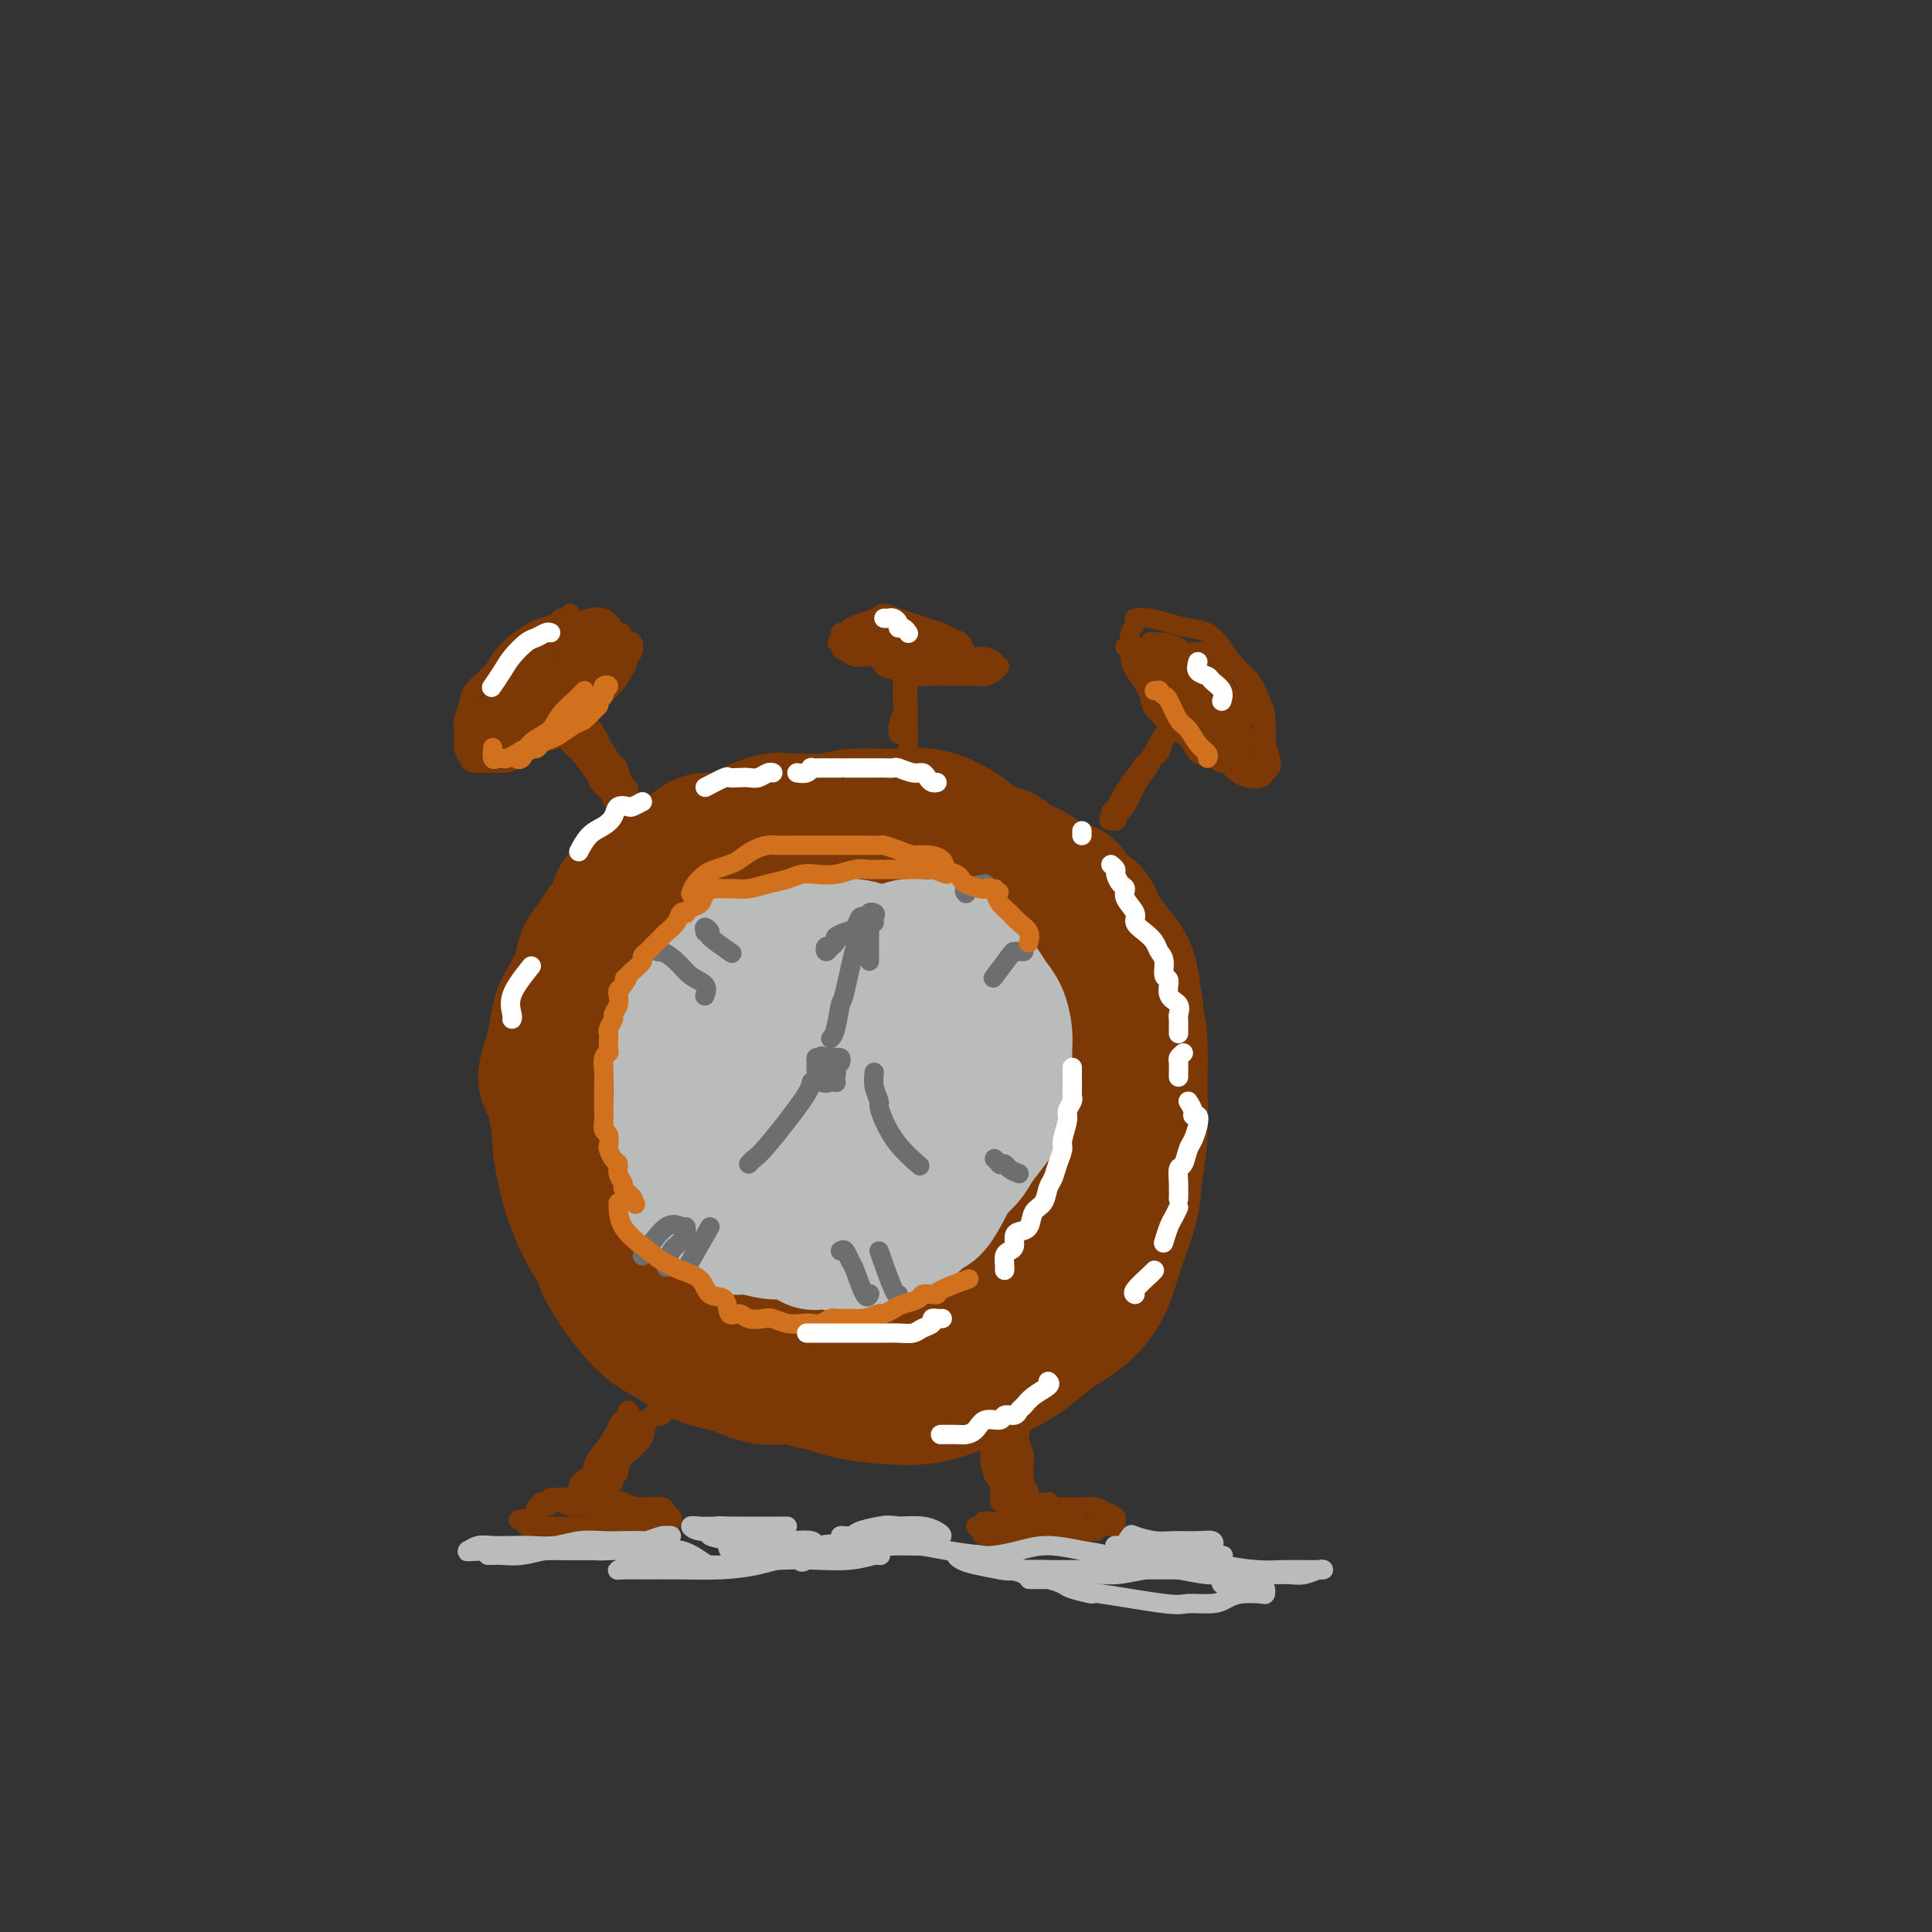 <svg viewBox='0 0 400 400' version='1.1' xmlns='http://www.w3.org/2000/svg' xmlns:xlink='http://www.w3.org/1999/xlink'><rect x="0" y="0" width="400" height="400" fill="#333333" stroke="none"/><g fill='none' stroke='#7C3805' stroke-width='28' stroke-linecap='round' stroke-linejoin='round'><path d='M143,180c5.259,-3.693 10.518,-7.386 14,-9c3.482,-1.614 5.189,-1.150 6,-1c0.811,0.150 0.728,-0.015 2,0c1.272,0.015 3.901,0.208 6,0c2.099,-0.208 3.668,-0.818 6,-1c2.332,-0.182 5.427,0.062 8,0c2.573,-0.062 4.626,-0.432 7,0c2.374,0.432 5.070,1.667 7,3c1.930,1.333 3.093,2.765 5,4c1.907,1.235 4.556,2.274 7,4c2.444,1.726 4.682,4.141 7,6c2.318,1.859 4.716,3.164 7,5c2.284,1.836 4.454,4.203 6,6c1.546,1.797 2.468,3.023 3,5c0.532,1.977 0.675,4.705 1,7c0.325,2.295 0.832,4.157 1,7c0.168,2.843 -0.003,6.668 0,10c0.003,3.332 0.182,6.171 0,9c-0.182,2.829 -0.724,5.649 -1,8c-0.276,2.351 -0.287,4.233 -1,7c-0.713,2.767 -2.130,6.417 -3,9c-0.870,2.583 -1.195,4.098 -2,6c-0.805,1.902 -2.090,4.191 -4,6c-1.910,1.809 -4.443,3.137 -7,5c-2.557,1.863 -5.137,4.261 -8,6c-2.863,1.739 -6.007,2.820 -9,4c-2.993,1.180 -5.833,2.461 -9,3c-3.167,0.539 -6.660,0.337 -10,0c-3.340,-0.337 -6.526,-0.811 -10,-2c-3.474,-1.189 -7.237,-3.095 -11,-5'/><path d='M161,282c-6.757,-2.229 -8.150,-4.302 -11,-6c-2.850,-1.698 -7.159,-3.023 -11,-5c-3.841,-1.977 -7.216,-4.607 -10,-7c-2.784,-2.393 -4.976,-4.549 -7,-8c-2.024,-3.451 -3.879,-8.197 -5,-13c-1.121,-4.803 -1.508,-9.661 -1,-14c0.508,-4.339 1.912,-8.157 4,-12c2.088,-3.843 4.861,-7.712 8,-11c3.139,-3.288 6.643,-5.996 11,-9c4.357,-3.004 9.568,-6.303 13,-9c3.432,-2.697 5.087,-4.793 9,-7c3.913,-2.207 10.086,-4.524 14,-6c3.914,-1.476 5.570,-2.109 8,-2c2.430,0.109 5.636,0.961 8,2c2.364,1.039 3.887,2.265 6,5c2.113,2.735 4.818,6.980 7,12c2.182,5.020 3.842,10.814 6,16c2.158,5.186 4.814,9.764 7,14c2.186,4.236 3.900,8.129 5,12c1.100,3.871 1.584,7.719 1,11c-0.584,3.281 -2.236,5.996 -4,9c-1.764,3.004 -3.640,6.297 -6,9c-2.360,2.703 -5.203,4.814 -8,7c-2.797,2.186 -5.550,4.445 -9,6c-3.450,1.555 -7.599,2.406 -12,3c-4.401,0.594 -9.053,0.930 -14,0c-4.947,-0.930 -10.187,-3.125 -15,-7c-4.813,-3.875 -9.197,-9.430 -12,-15c-2.803,-5.570 -4.024,-11.153 -5,-16c-0.976,-4.847 -1.707,-8.956 -1,-13c0.707,-4.044 2.854,-8.022 5,-12'/><path d='M142,216c2.190,-3.427 5.165,-5.993 9,-9c3.835,-3.007 8.528,-6.455 14,-9c5.472,-2.545 11.721,-4.187 17,-5c5.279,-0.813 9.586,-0.796 14,0c4.414,0.796 8.935,2.372 13,5c4.065,2.628 7.673,6.309 10,10c2.327,3.691 3.374,7.393 3,12c-0.374,4.607 -2.168,10.121 -4,15c-1.832,4.879 -3.704,9.124 -6,13c-2.296,3.876 -5.018,7.384 -8,10c-2.982,2.616 -6.224,4.342 -10,6c-3.776,1.658 -8.084,3.249 -12,4c-3.916,0.751 -7.438,0.663 -11,0c-3.562,-0.663 -7.162,-1.902 -10,-5c-2.838,-3.098 -4.913,-8.055 -6,-13c-1.087,-4.945 -1.187,-9.877 0,-15c1.187,-5.123 3.659,-10.435 7,-14c3.341,-3.565 7.550,-5.382 11,-7c3.450,-1.618 6.141,-3.038 10,-3c3.859,0.038 8.884,1.534 12,3c3.116,1.466 4.321,2.900 5,5c0.679,2.100 0.830,4.864 0,7c-0.830,2.136 -2.642,3.643 -5,6c-2.358,2.357 -5.263,5.564 -8,8c-2.737,2.436 -5.307,4.102 -8,5c-2.693,0.898 -5.511,1.029 -8,1c-2.489,-0.029 -4.650,-0.218 -6,-1c-1.350,-0.782 -1.888,-2.158 -2,-5c-0.112,-2.842 0.200,-7.150 1,-11c0.800,-3.850 2.086,-7.243 4,-10c1.914,-2.757 4.457,-4.879 7,-7'/><path d='M175,212c2.910,-3.005 4.686,-2.017 7,-1c2.314,1.017 5.167,2.062 7,4c1.833,1.938 2.647,4.769 3,8c0.353,3.231 0.245,6.861 0,10c-0.245,3.139 -0.628,5.788 -1,8c-0.372,2.212 -0.732,3.988 -2,6c-1.268,2.012 -3.443,4.261 -6,6c-2.557,1.739 -5.495,2.968 -8,4c-2.505,1.032 -4.578,1.866 -7,2c-2.422,0.134 -5.192,-0.431 -7,-2c-1.808,-1.569 -2.654,-4.143 -3,-8c-0.346,-3.857 -0.193,-8.997 1,-14c1.193,-5.003 3.427,-9.869 6,-13c2.573,-3.131 5.487,-4.526 8,-5c2.513,-0.474 4.626,-0.027 7,1c2.374,1.027 5.010,2.633 7,4c1.990,1.367 3.334,2.496 4,4c0.666,1.504 0.656,3.384 0,5c-0.656,1.616 -1.956,2.968 -3,4c-1.044,1.032 -1.832,1.742 -3,2c-1.168,0.258 -2.718,0.063 -4,-1c-1.282,-1.063 -2.297,-2.993 -3,-5c-0.703,-2.007 -1.092,-4.089 -2,-7c-0.908,-2.911 -2.333,-6.649 -3,-9c-0.667,-2.351 -0.575,-3.315 -1,-5c-0.425,-1.685 -1.368,-4.092 -2,-6c-0.632,-1.908 -0.953,-3.315 -1,-5c-0.047,-1.685 0.180,-3.646 0,-5c-0.180,-1.354 -0.766,-2.101 -1,-3c-0.234,-0.899 -0.117,-1.949 0,-3'/><path d='M168,188c-2.210,-8.070 -1.235,-4.246 -1,-3c0.235,1.246 -0.270,-0.086 -1,-1c-0.730,-0.914 -1.685,-1.409 -2,-2c-0.315,-0.591 0.011,-1.279 0,-2c-0.011,-0.721 -0.359,-1.475 -1,-2c-0.641,-0.525 -1.575,-0.820 -2,-1c-0.425,-0.180 -0.341,-0.244 -1,0c-0.659,0.244 -2.059,0.795 -3,1c-0.941,0.205 -1.421,0.062 -2,0c-0.579,-0.062 -1.257,-0.044 -2,0c-0.743,0.044 -1.550,0.114 -2,0c-0.450,-0.114 -0.544,-0.410 -1,0c-0.456,0.410 -1.273,1.528 -2,2c-0.727,0.472 -1.364,0.299 -2,1c-0.636,0.701 -1.272,2.275 -2,3c-0.728,0.725 -1.547,0.602 -2,1c-0.453,0.398 -0.541,1.317 -1,2c-0.459,0.683 -1.290,1.131 -2,2c-0.710,0.869 -1.300,2.158 -2,3c-0.700,0.842 -1.511,1.236 -2,2c-0.489,0.764 -0.656,1.899 -1,3c-0.344,1.101 -0.866,2.170 -1,3c-0.134,0.830 0.119,1.422 0,2c-0.119,0.578 -0.610,1.141 -1,2c-0.390,0.859 -0.679,2.015 -1,3c-0.321,0.985 -0.674,1.801 -1,3c-0.326,1.199 -0.623,2.783 -1,4c-0.377,1.217 -0.833,2.069 -1,3c-0.167,0.931 -0.045,1.943 0,3c0.045,1.057 0.013,2.159 0,3c-0.013,0.841 -0.006,1.420 0,2'/><path d='M128,225c-0.855,5.970 0.506,5.395 1,6c0.494,0.605 0.121,2.391 0,4c-0.121,1.609 0.009,3.042 0,4c-0.009,0.958 -0.156,1.440 0,2c0.156,0.560 0.616,1.199 1,2c0.384,0.801 0.692,1.766 1,3c0.308,1.234 0.617,2.738 1,4c0.383,1.262 0.842,2.281 1,3c0.158,0.719 0.016,1.136 0,2c-0.016,0.864 0.093,2.174 0,3c-0.093,0.826 -0.387,1.169 0,2c0.387,0.831 1.454,2.152 2,3c0.546,0.848 0.569,1.223 1,2c0.431,0.777 1.268,1.955 2,3c0.732,1.045 1.358,1.958 2,3c0.642,1.042 1.300,2.214 2,3c0.700,0.786 1.443,1.185 2,2c0.557,0.815 0.927,2.047 2,3c1.073,0.953 2.850,1.628 4,2c1.150,0.372 1.675,0.440 3,1c1.325,0.560 3.450,1.611 5,2c1.550,0.389 2.525,0.116 4,0c1.475,-0.116 3.451,-0.073 5,0c1.549,0.073 2.670,0.177 4,0c1.330,-0.177 2.869,-0.636 4,-1c1.131,-0.364 1.855,-0.633 3,-1c1.145,-0.367 2.713,-0.830 4,-1c1.287,-0.170 2.293,-0.045 3,0c0.707,0.045 1.113,0.012 2,0c0.887,-0.012 2.253,-0.003 3,0c0.747,0.003 0.873,0.002 1,0'/><path d='M191,281c4.379,-0.525 -1.173,-0.338 -4,0c-2.827,0.338 -2.929,0.827 -4,1c-1.071,0.173 -3.111,0.030 -5,0c-1.889,-0.030 -3.628,0.052 -5,0c-1.372,-0.052 -2.378,-0.238 -4,-1c-1.622,-0.762 -3.859,-2.099 -6,-3c-2.141,-0.901 -4.187,-1.365 -6,-2c-1.813,-0.635 -3.395,-1.439 -5,-2c-1.605,-0.561 -3.235,-0.879 -5,-2c-1.765,-1.121 -3.667,-3.046 -5,-5c-1.333,-1.954 -2.098,-3.937 -3,-6c-0.902,-2.063 -1.943,-4.208 -3,-6c-1.057,-1.792 -2.132,-3.233 -3,-5c-0.868,-1.767 -1.529,-3.860 -2,-6c-0.471,-2.140 -0.754,-4.327 -1,-7c-0.246,-2.673 -0.457,-5.834 0,-9c0.457,-3.166 1.580,-6.339 2,-9c0.420,-2.661 0.136,-4.812 1,-7c0.864,-2.188 2.878,-4.415 4,-6c1.122,-1.585 1.354,-2.528 2,-4c0.646,-1.472 1.707,-3.472 3,-5c1.293,-1.528 2.819,-2.583 4,-4c1.181,-1.417 2.018,-3.194 3,-5c0.982,-1.806 2.111,-3.640 3,-5c0.889,-1.360 1.540,-2.246 2,-3c0.460,-0.754 0.730,-1.377 1,-2'/><path d='M155,178c3.410,-5.361 0.936,-1.762 0,-1c-0.936,0.762 -0.333,-1.312 0,-2c0.333,-0.688 0.395,0.011 0,0c-0.395,-0.011 -1.246,-0.733 -2,-1c-0.754,-0.267 -1.412,-0.079 -2,0c-0.588,0.079 -1.105,0.048 -2,0c-0.895,-0.048 -2.169,-0.113 -3,0c-0.831,0.113 -1.218,0.405 -2,1c-0.782,0.595 -1.960,1.494 -3,2c-1.040,0.506 -1.941,0.617 -3,1c-1.059,0.383 -2.276,1.036 -3,2c-0.724,0.964 -0.956,2.239 -2,3c-1.044,0.761 -2.899,1.007 -4,2c-1.101,0.993 -1.446,2.733 -2,4c-0.554,1.267 -1.317,2.061 -2,3c-0.683,0.939 -1.286,2.024 -2,3c-0.714,0.976 -1.539,1.843 -2,3c-0.461,1.157 -0.557,2.605 -1,4c-0.443,1.395 -1.234,2.737 -2,4c-0.766,1.263 -1.509,2.445 -2,4c-0.491,1.555 -0.730,3.481 -1,5c-0.270,1.519 -0.571,2.632 -1,4c-0.429,1.368 -0.988,2.992 -1,4c-0.012,1.008 0.522,1.402 1,2c0.478,0.598 0.902,1.402 1,2c0.098,0.598 -0.128,0.992 0,2c0.128,1.008 0.612,2.632 1,4c0.388,1.368 0.681,2.480 1,4c0.319,1.520 0.663,3.448 1,5c0.337,1.552 0.668,2.729 1,4c0.332,1.271 0.666,2.635 1,4'/><path d='M120,250c1.420,4.887 1.471,3.605 2,4c0.529,0.395 1.536,2.469 2,4c0.464,1.531 0.385,2.520 1,4c0.615,1.480 1.925,3.450 3,5c1.075,1.550 1.914,2.680 3,4c1.086,1.320 2.420,2.831 4,4c1.580,1.169 3.406,1.997 5,3c1.594,1.003 2.957,2.181 5,3c2.043,0.819 4.768,1.278 7,2c2.232,0.722 3.973,1.708 6,2c2.027,0.292 4.342,-0.110 6,0c1.658,0.110 2.658,0.731 4,1c1.342,0.269 3.024,0.186 5,0c1.976,-0.186 4.246,-0.476 6,-1c1.754,-0.524 2.992,-1.283 5,-2c2.008,-0.717 4.788,-1.391 7,-2c2.212,-0.609 3.858,-1.152 6,-2c2.142,-0.848 4.780,-2.001 7,-3c2.220,-0.999 4.022,-1.843 6,-3c1.978,-1.157 4.134,-2.626 6,-4c1.866,-1.374 3.443,-2.655 5,-4c1.557,-1.345 3.093,-2.756 4,-4c0.907,-1.244 1.185,-2.321 2,-4c0.815,-1.679 2.167,-3.960 3,-6c0.833,-2.040 1.147,-3.840 2,-6c0.853,-2.160 2.245,-4.680 3,-7c0.755,-2.320 0.874,-4.439 1,-6c0.126,-1.561 0.261,-2.563 0,-4c-0.261,-1.437 -0.916,-3.310 -1,-5c-0.084,-1.690 0.405,-3.197 0,-5c-0.405,-1.803 -1.702,-3.901 -3,-6'/><path d='M232,212c-0.684,-4.040 -0.394,-4.139 -1,-5c-0.606,-0.861 -2.108,-2.483 -3,-4c-0.892,-1.517 -1.172,-2.928 -2,-4c-0.828,-1.072 -2.202,-1.806 -3,-3c-0.798,-1.194 -1.021,-2.849 -2,-4c-0.979,-1.151 -2.715,-1.800 -4,-3c-1.285,-1.200 -2.118,-2.952 -3,-4c-0.882,-1.048 -1.813,-1.394 -3,-2c-1.187,-0.606 -2.629,-1.473 -4,-2c-1.371,-0.527 -2.671,-0.716 -4,-1c-1.329,-0.284 -2.688,-0.665 -4,-1c-1.312,-0.335 -2.576,-0.626 -4,-1c-1.424,-0.374 -3.007,-0.833 -4,-1c-0.993,-0.167 -1.396,-0.043 -2,0c-0.604,0.043 -1.411,0.004 -2,0c-0.589,-0.004 -0.962,0.027 -1,0c-0.038,-0.027 0.260,-0.112 1,0c0.740,0.112 1.923,0.423 3,0c1.077,-0.423 2.050,-1.578 3,-2c0.950,-0.422 1.877,-0.110 3,0c1.123,0.110 2.440,0.017 3,0c0.560,-0.017 0.362,0.041 1,0c0.638,-0.041 2.113,-0.180 3,0c0.887,0.180 1.185,0.681 2,1c0.815,0.319 2.146,0.457 3,1c0.854,0.543 1.230,1.492 2,2c0.770,0.508 1.934,0.574 3,1c1.066,0.426 2.033,1.213 3,2'/><path d='M216,182c2.303,1.580 1.560,2.029 2,2c0.440,-0.029 2.062,-0.535 3,0c0.938,0.535 1.193,2.113 2,3c0.807,0.887 2.165,1.084 3,2c0.835,0.916 1.145,2.551 2,4c0.855,1.449 2.253,2.713 3,4c0.747,1.287 0.841,2.598 1,4c0.159,1.402 0.382,2.894 1,4c0.618,1.106 1.630,1.824 2,3c0.370,1.176 0.099,2.810 0,4c-0.099,1.190 -0.027,1.935 0,3c0.027,1.065 0.008,2.448 0,4c-0.008,1.552 -0.006,3.272 0,5c0.006,1.728 0.014,3.462 0,5c-0.014,1.538 -0.050,2.879 0,4c0.050,1.121 0.187,2.021 0,3c-0.187,0.979 -0.698,2.035 -1,3c-0.302,0.965 -0.394,1.838 -1,3c-0.606,1.162 -1.725,2.614 -2,4c-0.275,1.386 0.296,2.707 0,4c-0.296,1.293 -1.459,2.558 -2,4c-0.541,1.442 -0.462,3.062 -1,4c-0.538,0.938 -1.694,1.196 -2,2c-0.306,0.804 0.238,2.155 0,3c-0.238,0.845 -1.258,1.186 -2,2c-0.742,0.814 -1.205,2.102 -2,3c-0.795,0.898 -1.920,1.406 -3,2c-1.080,0.594 -2.114,1.273 -3,2c-0.886,0.727 -1.623,1.504 -3,2c-1.377,0.496 -3.393,0.713 -5,1c-1.607,0.287 -2.803,0.643 -4,1'/><path d='M204,276c-2.143,0.357 -3.002,0.250 -5,0c-1.998,-0.250 -5.135,-0.641 -8,-1c-2.865,-0.359 -5.459,-0.684 -8,-1c-2.541,-0.316 -5.030,-0.624 -7,-1c-1.970,-0.376 -3.420,-0.822 -4,-1c-0.580,-0.178 -0.290,-0.089 0,0'/></g>
<g fill='none' stroke='#BABBBB' stroke-width='28' stroke-linecap='round' stroke-linejoin='round'><path d='M195,237c0.160,-0.150 0.320,-0.300 0,1c-0.320,1.300 -1.120,4.051 -2,5c-0.880,0.949 -1.838,0.097 -2,0c-0.162,-0.097 0.473,0.563 0,1c-0.473,0.437 -2.055,0.653 -3,1c-0.945,0.347 -1.255,0.825 -2,1c-0.745,0.175 -1.925,0.047 -3,0c-1.075,-0.047 -2.044,-0.012 -3,0c-0.956,0.012 -1.897,0.000 -3,0c-1.103,-0.000 -2.367,0.011 -4,0c-1.633,-0.011 -3.636,-0.043 -5,0c-1.364,0.043 -2.091,0.161 -3,0c-0.909,-0.161 -2.001,-0.601 -3,-1c-0.999,-0.399 -1.907,-0.758 -3,-1c-1.093,-0.242 -2.373,-0.366 -3,-1c-0.627,-0.634 -0.602,-1.776 -1,-2c-0.398,-0.224 -1.220,0.471 -2,0c-0.780,-0.471 -1.519,-2.107 -2,-3c-0.481,-0.893 -0.704,-1.042 -1,-2c-0.296,-0.958 -0.664,-2.724 -1,-4c-0.336,-1.276 -0.638,-2.063 -1,-3c-0.362,-0.937 -0.784,-2.025 -1,-3c-0.216,-0.975 -0.228,-1.836 0,-3c0.228,-1.164 0.694,-2.632 1,-4c0.306,-1.368 0.452,-2.635 1,-4c0.548,-1.365 1.498,-2.827 2,-4c0.502,-1.173 0.556,-2.058 1,-3c0.444,-0.942 1.276,-1.940 2,-3c0.724,-1.060 1.338,-2.181 2,-3c0.662,-0.819 1.370,-1.336 2,-2c0.630,-0.664 1.180,-1.475 2,-2c0.820,-0.525 1.910,-0.762 3,-1'/><path d='M163,197c2.249,-1.717 2.373,-0.510 3,0c0.627,0.510 1.757,0.323 3,0c1.243,-0.323 2.600,-0.783 4,-1c1.400,-0.217 2.845,-0.190 4,0c1.155,0.190 2.020,0.543 3,1c0.980,0.457 2.073,1.017 3,2c0.927,0.983 1.687,2.391 3,3c1.313,0.609 3.179,0.421 4,1c0.821,0.579 0.598,1.925 1,3c0.402,1.075 1.428,1.879 2,3c0.572,1.121 0.691,2.557 1,4c0.309,1.443 0.808,2.892 1,4c0.192,1.108 0.076,1.876 0,3c-0.076,1.124 -0.111,2.605 0,4c0.111,1.395 0.368,2.703 0,4c-0.368,1.297 -1.361,2.582 -2,4c-0.639,1.418 -0.924,2.968 -2,4c-1.076,1.032 -2.944,1.545 -4,2c-1.056,0.455 -1.301,0.854 -2,1c-0.699,0.146 -1.851,0.041 -3,0c-1.149,-0.041 -2.296,-0.019 -4,-1c-1.704,-0.981 -3.967,-2.965 -5,-4c-1.033,-1.035 -0.836,-1.119 -1,-2c-0.164,-0.881 -0.689,-2.557 -1,-4c-0.311,-1.443 -0.406,-2.652 0,-4c0.406,-1.348 1.315,-2.836 2,-4c0.685,-1.164 1.146,-2.006 2,-3c0.854,-0.994 2.101,-2.141 3,-3c0.899,-0.859 1.449,-1.429 2,-2'/><path d='M180,212c1.796,-2.679 1.785,-1.375 2,-1c0.215,0.375 0.655,-0.177 1,0c0.345,0.177 0.595,1.082 1,2c0.405,0.918 0.965,1.847 1,3c0.035,1.153 -0.454,2.529 -1,4c-0.546,1.471 -1.147,3.038 -2,4c-0.853,0.962 -1.957,1.321 -3,2c-1.043,0.679 -2.024,1.679 -3,2c-0.976,0.321 -1.948,-0.037 -3,0c-1.052,0.037 -2.186,0.470 -3,0c-0.814,-0.470 -1.309,-1.844 -2,-3c-0.691,-1.156 -1.577,-2.094 -2,-3c-0.423,-0.906 -0.384,-1.781 0,-3c0.384,-1.219 1.112,-2.784 2,-4c0.888,-1.216 1.937,-2.085 3,-3c1.063,-0.915 2.140,-1.877 3,-3c0.860,-1.123 1.503,-2.408 3,-3c1.497,-0.592 3.848,-0.491 5,-1c1.152,-0.509 1.107,-1.626 2,-2c0.893,-0.374 2.726,-0.004 4,0c1.274,0.004 1.991,-0.358 3,0c1.009,0.358 2.312,1.436 3,2c0.688,0.564 0.761,0.615 1,1c0.239,0.385 0.642,1.106 1,2c0.358,0.894 0.670,1.961 1,3c0.330,1.039 0.677,2.048 1,3c0.323,0.952 0.623,1.846 1,3c0.377,1.154 0.833,2.567 1,4c0.167,1.433 0.045,2.886 0,4c-0.045,1.114 -0.013,1.890 0,3c0.013,1.110 0.006,2.555 0,4'/><path d='M200,232c0.206,2.600 0.221,1.601 0,2c-0.221,0.399 -0.680,2.198 -1,3c-0.320,0.802 -0.502,0.609 -1,1c-0.498,0.391 -1.312,1.365 -2,2c-0.688,0.635 -1.251,0.929 -2,2c-0.749,1.071 -1.684,2.917 -3,4c-1.316,1.083 -3.013,1.403 -4,2c-0.987,0.597 -1.264,1.470 -2,2c-0.736,0.530 -1.933,0.717 -3,1c-1.067,0.283 -2.005,0.661 -3,1c-0.995,0.339 -2.046,0.638 -3,1c-0.954,0.362 -1.809,0.786 -3,1c-1.191,0.214 -2.716,0.216 -4,0c-1.284,-0.216 -2.325,-0.652 -3,-1c-0.675,-0.348 -0.982,-0.609 -2,-1c-1.018,-0.391 -2.746,-0.912 -4,-2c-1.254,-1.088 -2.034,-2.744 -3,-4c-0.966,-1.256 -2.117,-2.112 -3,-3c-0.883,-0.888 -1.498,-1.809 -2,-3c-0.502,-1.191 -0.890,-2.653 -1,-4c-0.110,-1.347 0.058,-2.579 0,-4c-0.058,-1.421 -0.341,-3.031 0,-5c0.341,-1.969 1.307,-4.298 2,-6c0.693,-1.702 1.112,-2.777 2,-4c0.888,-1.223 2.246,-2.593 3,-4c0.754,-1.407 0.906,-2.849 2,-4c1.094,-1.151 3.130,-2.010 4,-3c0.870,-0.990 0.573,-2.111 1,-3c0.427,-0.889 1.576,-1.547 2,-2c0.424,-0.453 0.121,-0.701 0,-1c-0.121,-0.299 -0.061,-0.650 0,-1'/><path d='M167,199c2.365,-4.498 0.278,-1.742 -1,-1c-1.278,0.742 -1.748,-0.531 -2,-1c-0.252,-0.469 -0.288,-0.134 -1,0c-0.712,0.134 -2.102,0.066 -3,0c-0.898,-0.066 -1.304,-0.132 -2,0c-0.696,0.132 -1.681,0.460 -3,1c-1.319,0.540 -2.973,1.291 -4,2c-1.027,0.709 -1.427,1.375 -2,2c-0.573,0.625 -1.320,1.208 -2,2c-0.680,0.792 -1.292,1.794 -2,3c-0.708,1.206 -1.510,2.618 -2,4c-0.490,1.382 -0.668,2.736 -1,4c-0.332,1.264 -0.817,2.440 -1,4c-0.183,1.560 -0.063,3.505 0,5c0.063,1.495 0.071,2.540 0,4c-0.071,1.460 -0.220,3.336 0,5c0.220,1.664 0.810,3.117 1,5c0.190,1.883 -0.020,4.197 0,6c0.020,1.803 0.272,3.095 1,4c0.728,0.905 1.934,1.423 3,2c1.066,0.577 1.992,1.211 3,2c1.008,0.789 2.096,1.732 3,2c0.904,0.268 1.623,-0.138 3,0c1.377,0.138 3.411,0.821 5,1c1.589,0.179 2.732,-0.148 4,0c1.268,0.148 2.660,0.769 4,1c1.340,0.231 2.627,0.072 4,0c1.373,-0.072 2.831,-0.058 4,0c1.169,0.058 2.048,0.159 3,0c0.952,-0.159 1.976,-0.580 3,-1'/><path d='M182,255c5.877,-0.668 5.571,-2.840 6,-4c0.429,-1.160 1.594,-1.310 3,-2c1.406,-0.690 3.052,-1.921 4,-3c0.948,-1.079 1.199,-2.007 2,-3c0.801,-0.993 2.152,-2.051 3,-3c0.848,-0.949 1.194,-1.789 2,-3c0.806,-1.211 2.072,-2.792 3,-4c0.928,-1.208 1.516,-2.042 2,-3c0.484,-0.958 0.862,-2.040 1,-3c0.138,-0.960 0.035,-1.797 0,-3c-0.035,-1.203 -0.001,-2.772 0,-4c0.001,-1.228 -0.030,-2.114 0,-3c0.030,-0.886 0.119,-1.772 0,-3c-0.119,-1.228 -0.448,-2.798 -1,-4c-0.552,-1.202 -1.326,-2.035 -2,-3c-0.674,-0.965 -1.247,-2.062 -2,-3c-0.753,-0.938 -1.685,-1.716 -3,-3c-1.315,-1.284 -3.013,-3.072 -4,-4c-0.987,-0.928 -1.262,-0.995 -2,-1c-0.738,-0.005 -1.938,0.051 -3,0c-1.062,-0.051 -1.986,-0.210 -3,0c-1.014,0.210 -2.118,0.788 -3,1c-0.882,0.212 -1.540,0.057 -2,0c-0.460,-0.057 -0.720,-0.015 -1,0c-0.280,0.015 -0.581,0.004 -1,0c-0.419,-0.004 -0.958,-0.001 -1,0c-0.042,0.001 0.412,0.000 1,0c0.588,-0.000 1.311,-0.000 2,0c0.689,0.000 1.345,0.000 2,0'/><path d='M185,197c0.748,0.030 1.117,0.106 2,0c0.883,-0.106 2.279,-0.394 3,0c0.721,0.394 0.766,1.471 1,2c0.234,0.529 0.655,0.510 1,1c0.345,0.490 0.613,1.487 1,2c0.387,0.513 0.891,0.541 1,1c0.109,0.459 -0.178,1.349 0,2c0.178,0.651 0.822,1.062 1,2c0.178,0.938 -0.110,2.404 0,3c0.110,0.596 0.617,0.322 1,1c0.383,0.678 0.642,2.307 1,3c0.358,0.693 0.814,0.451 1,1c0.186,0.549 0.102,1.889 0,3c-0.102,1.111 -0.222,1.994 0,3c0.222,1.006 0.788,2.135 1,3c0.212,0.865 0.072,1.467 0,2c-0.072,0.533 -0.075,0.999 0,2c0.075,1.001 0.227,2.537 0,4c-0.227,1.463 -0.834,2.852 -1,4c-0.166,1.148 0.107,2.056 0,3c-0.107,0.944 -0.595,1.926 -1,3c-0.405,1.074 -0.726,2.242 -1,3c-0.274,0.758 -0.500,1.106 -1,2c-0.500,0.894 -1.275,2.334 -2,3c-0.725,0.666 -1.399,0.560 -2,1c-0.601,0.440 -1.127,1.428 -2,2c-0.873,0.572 -2.093,0.728 -3,1c-0.907,0.272 -1.501,0.661 -2,1c-0.499,0.339 -0.904,0.630 -2,1c-1.096,0.370 -2.885,0.820 -4,1c-1.115,0.180 -1.558,0.090 -2,0'/><path d='M176,257c-3.153,1.091 -2.536,0.318 -3,0c-0.464,-0.318 -2.011,-0.182 -3,0c-0.989,0.182 -1.421,0.409 -2,0c-0.579,-0.409 -1.307,-1.456 -2,-2c-0.693,-0.544 -1.352,-0.587 -2,-1c-0.648,-0.413 -1.286,-1.198 -2,-2c-0.714,-0.802 -1.505,-1.622 -2,-2c-0.495,-0.378 -0.693,-0.314 -1,-1c-0.307,-0.686 -0.722,-2.122 -1,-3c-0.278,-0.878 -0.418,-1.198 -1,-2c-0.582,-0.802 -1.605,-2.088 -2,-3c-0.395,-0.912 -0.161,-1.452 0,-2c0.161,-0.548 0.249,-1.104 0,-2c-0.249,-0.896 -0.836,-2.131 -1,-3c-0.164,-0.869 0.096,-1.371 0,-2c-0.096,-0.629 -0.547,-1.386 -1,-2c-0.453,-0.614 -0.909,-1.085 -1,-2c-0.091,-0.915 0.183,-2.272 0,-3c-0.183,-0.728 -0.823,-0.826 -1,-1c-0.177,-0.174 0.107,-0.425 0,-1c-0.107,-0.575 -0.607,-1.475 -1,-2c-0.393,-0.525 -0.680,-0.677 -1,-1c-0.320,-0.323 -0.673,-0.819 -1,-1c-0.327,-0.181 -0.626,-0.049 -1,0c-0.374,0.049 -0.821,0.014 -1,0c-0.179,-0.014 -0.089,-0.007 0,0'/><path d='M146,219c-0.928,-0.793 -0.249,0.225 0,1c0.249,0.775 0.067,1.307 0,2c-0.067,0.693 -0.019,1.547 0,2c0.019,0.453 0.009,0.503 0,1c-0.009,0.497 -0.016,1.440 0,2c0.016,0.560 0.056,0.738 0,1c-0.056,0.262 -0.207,0.609 0,1c0.207,0.391 0.774,0.826 1,1c0.226,0.174 0.113,0.087 0,0'/></g>
<g fill='none' stroke='#7C3805' stroke-width='4' stroke-linecap='round' stroke-linejoin='round'><path d='M118,127c-0.318,0.446 -0.637,0.893 -1,1c-0.363,0.107 -0.771,-0.124 -1,0c-0.229,0.124 -0.278,0.603 -1,1c-0.722,0.397 -2.116,0.713 -3,1c-0.884,0.287 -1.256,0.545 -2,1c-0.744,0.455 -1.859,1.108 -3,2c-1.141,0.892 -2.310,2.025 -3,3c-0.690,0.975 -0.903,1.794 -2,3c-1.097,1.206 -3.078,2.798 -4,4c-0.922,1.202 -0.784,2.012 -1,3c-0.216,0.988 -0.787,2.152 -1,3c-0.213,0.848 -0.070,1.380 0,2c0.070,0.620 0.066,1.329 0,2c-0.066,0.671 -0.194,1.304 0,2c0.194,0.696 0.712,1.454 1,2c0.288,0.546 0.348,0.882 1,1c0.652,0.118 1.897,0.020 3,0c1.103,-0.020 2.065,0.037 3,0c0.935,-0.037 1.844,-0.169 3,-1c1.156,-0.831 2.560,-2.361 4,-3c1.440,-0.639 2.917,-0.386 4,-1c1.083,-0.614 1.771,-2.093 3,-3c1.229,-0.907 2.999,-1.241 4,-2c1.001,-0.759 1.234,-1.944 2,-3c0.766,-1.056 2.065,-1.983 3,-3c0.935,-1.017 1.505,-2.122 2,-3c0.495,-0.878 0.914,-1.527 1,-2c0.086,-0.473 -0.162,-0.770 0,-1c0.162,-0.230 0.734,-0.391 1,-1c0.266,-0.609 0.225,-1.664 0,-2c-0.225,-0.336 -0.636,0.047 -1,0c-0.364,-0.047 -0.682,-0.523 -1,-1'/><path d='M129,132c-0.131,-1.310 -0.460,-1.084 -1,-1c-0.540,0.084 -1.292,0.028 -2,0c-0.708,-0.028 -1.374,-0.028 -2,0c-0.626,0.028 -1.214,0.083 -2,0c-0.786,-0.083 -1.772,-0.304 -3,0c-1.228,0.304 -2.698,1.134 -4,2c-1.302,0.866 -2.436,1.767 -4,3c-1.564,1.233 -3.557,2.799 -5,4c-1.443,1.201 -2.337,2.039 -3,3c-0.663,0.961 -1.097,2.047 -2,3c-0.903,0.953 -2.276,1.773 -3,3c-0.724,1.227 -0.799,2.860 -1,4c-0.201,1.140 -0.528,1.785 0,2c0.528,0.215 1.909,-0.002 3,0c1.091,0.002 1.891,0.223 3,0c1.109,-0.223 2.527,-0.891 4,-2c1.473,-1.109 2.999,-2.661 5,-4c2.001,-1.339 4.475,-2.466 6,-4c1.525,-1.534 2.102,-3.476 3,-5c0.898,-1.524 2.118,-2.630 3,-4c0.882,-1.370 1.427,-3.004 2,-4c0.573,-0.996 1.175,-1.355 1,-2c-0.175,-0.645 -1.126,-1.576 -2,-2c-0.874,-0.424 -1.670,-0.340 -3,0c-1.330,0.340 -3.195,0.937 -5,2c-1.805,1.063 -3.549,2.591 -5,4c-1.451,1.409 -2.610,2.698 -4,4c-1.390,1.302 -3.012,2.617 -4,4c-0.988,1.383 -1.343,2.834 -2,4c-0.657,1.166 -1.616,2.047 -2,3c-0.384,0.953 -0.192,1.976 0,3'/><path d='M100,152c-0.705,1.655 -0.468,0.793 0,1c0.468,0.207 1.167,1.483 2,2c0.833,0.517 1.801,0.274 3,0c1.199,-0.274 2.628,-0.580 4,-1c1.372,-0.420 2.686,-0.955 4,-2c1.314,-1.045 2.629,-2.600 4,-4c1.371,-1.400 2.800,-2.646 4,-4c1.200,-1.354 2.172,-2.817 3,-4c0.828,-1.183 1.512,-2.087 2,-3c0.488,-0.913 0.780,-1.837 1,-3c0.220,-1.163 0.369,-2.566 0,-3c-0.369,-0.434 -1.255,0.101 -2,0c-0.745,-0.101 -1.348,-0.837 -2,-1c-0.652,-0.163 -1.354,0.248 -3,1c-1.646,0.752 -4.235,1.844 -6,3c-1.765,1.156 -2.705,2.375 -4,4c-1.295,1.625 -2.945,3.655 -4,5c-1.055,1.345 -1.514,2.004 -2,3c-0.486,0.996 -0.998,2.330 -1,3c-0.002,0.670 0.506,0.675 1,1c0.494,0.325 0.975,0.968 2,1c1.025,0.032 2.593,-0.548 4,-1c1.407,-0.452 2.651,-0.776 4,-2c1.349,-1.224 2.801,-3.348 4,-5c1.199,-1.652 2.143,-2.830 3,-4c0.857,-1.170 1.626,-2.330 2,-3c0.374,-0.670 0.354,-0.848 0,-1c-0.354,-0.152 -1.043,-0.278 -2,0c-0.957,0.278 -2.181,0.959 -4,2c-1.819,1.041 -4.234,2.440 -6,4c-1.766,1.560 -2.883,3.280 -4,5'/><path d='M107,146c-3.121,2.119 -2.924,2.416 -3,3c-0.076,0.584 -0.426,1.456 -1,2c-0.574,0.544 -1.371,0.761 -1,1c0.371,0.239 1.909,0.500 3,0c1.091,-0.500 1.734,-1.763 3,-3c1.266,-1.237 3.153,-2.450 5,-4c1.847,-1.550 3.652,-3.437 5,-5c1.348,-1.563 2.238,-2.803 3,-4c0.762,-1.197 1.395,-2.350 2,-3c0.605,-0.650 1.183,-0.796 1,-1c-0.183,-0.204 -1.128,-0.466 -2,0c-0.872,0.466 -1.670,1.660 -3,3c-1.330,1.340 -3.193,2.826 -5,4c-1.807,1.174 -3.559,2.037 -5,3c-1.441,0.963 -2.573,2.028 -3,3c-0.427,0.972 -0.151,1.852 0,2c0.151,0.148 0.178,-0.438 1,-1c0.822,-0.562 2.441,-1.102 4,-2c1.559,-0.898 3.060,-2.155 4,-3c0.940,-0.845 1.319,-1.278 2,-2c0.681,-0.722 1.666,-1.734 2,-2c0.334,-0.266 0.019,0.213 -1,1c-1.019,0.787 -2.742,1.880 -4,3c-1.258,1.120 -2.051,2.266 -3,3c-0.949,0.734 -2.053,1.056 -3,2c-0.947,0.944 -1.738,2.511 -2,3c-0.262,0.489 0.007,-0.099 0,0c-0.007,0.099 -0.288,0.885 0,1c0.288,0.115 1.144,-0.443 2,-1'/><path d='M108,149c-1.298,1.237 0.958,-1.670 2,-3c1.042,-1.330 0.871,-1.082 1,-1c0.129,0.082 0.559,-0.002 1,0c0.441,0.002 0.894,0.091 1,0c0.106,-0.091 -0.135,-0.360 0,0c0.135,0.360 0.645,1.350 1,2c0.355,0.650 0.556,0.961 1,2c0.444,1.039 1.131,2.806 2,4c0.869,1.194 1.921,1.815 3,3c1.079,1.185 2.184,2.934 3,4c0.816,1.066 1.342,1.451 2,2c0.658,0.549 1.446,1.263 2,2c0.554,0.737 0.872,1.496 1,2c0.128,0.504 0.064,0.752 0,1'/><path d='M128,167c2.308,3.051 0.577,-0.323 0,-2c-0.577,-1.677 0.001,-1.659 0,-2c-0.001,-0.341 -0.582,-1.040 -1,-2c-0.418,-0.960 -0.675,-2.179 -1,-3c-0.325,-0.821 -0.718,-1.243 -1,-2c-0.282,-0.757 -0.454,-1.849 -1,-3c-0.546,-1.151 -1.467,-2.362 -2,-3c-0.533,-0.638 -0.676,-0.702 -1,-1c-0.324,-0.298 -0.827,-0.830 -1,-1c-0.173,-0.170 -0.016,0.022 0,0c0.016,-0.022 -0.108,-0.258 0,0c0.108,0.258 0.449,1.008 1,2c0.551,0.992 1.313,2.224 2,3c0.687,0.776 1.298,1.097 2,2c0.702,0.903 1.495,2.389 2,3c0.505,0.611 0.721,0.347 1,1c0.279,0.653 0.621,2.225 1,3c0.379,0.775 0.795,0.755 1,1c0.205,0.245 0.199,0.756 0,1c-0.199,0.244 -0.592,0.219 -1,0c-0.408,-0.219 -0.831,-0.634 -1,-1c-0.169,-0.366 -0.085,-0.683 0,-1'/><path d='M128,162c1.119,1.775 -0.082,-0.786 -1,-2c-0.918,-1.214 -1.553,-1.080 -2,-2c-0.447,-0.920 -0.708,-2.894 -1,-4c-0.292,-1.106 -0.616,-1.343 -1,-2c-0.384,-0.657 -0.827,-1.735 -1,-2c-0.173,-0.265 -0.075,0.284 0,1c0.075,0.716 0.128,1.600 0,2c-0.128,0.400 -0.438,0.316 0,1c0.438,0.684 1.622,2.136 2,3c0.378,0.864 -0.052,1.140 0,2c0.052,0.860 0.585,2.305 1,3c0.415,0.695 0.712,0.639 1,1c0.288,0.361 0.568,1.139 1,2c0.432,0.861 1.017,1.804 1,2c-0.017,0.196 -0.635,-0.356 -1,-1c-0.365,-0.644 -0.478,-1.381 -1,-2c-0.522,-0.619 -1.452,-1.121 -2,-2c-0.548,-0.879 -0.714,-2.134 -1,-3c-0.286,-0.866 -0.693,-1.343 -1,-2c-0.307,-0.657 -0.515,-1.496 -1,-2c-0.485,-0.504 -1.246,-0.674 -1,-1c0.246,-0.326 1.499,-0.807 2,-1c0.501,-0.193 0.251,-0.096 0,0'/><path d='M178,136c-0.204,-0.427 -0.407,-0.854 0,-1c0.407,-0.146 1.425,-0.012 2,0c0.575,0.012 0.708,-0.098 1,0c0.292,0.098 0.742,0.404 1,1c0.258,0.596 0.322,1.480 1,2c0.678,0.520 1.969,0.675 3,1c1.031,0.325 1.803,0.820 3,1c1.197,0.180 2.821,0.046 4,0c1.179,-0.046 1.914,-0.002 3,0c1.086,0.002 2.521,-0.037 4,0c1.479,0.037 3.000,0.151 4,0c1.000,-0.151 1.477,-0.566 2,-1c0.523,-0.434 1.091,-0.887 1,-1c-0.091,-0.113 -0.840,0.114 -1,0c-0.160,-0.114 0.271,-0.568 0,-1c-0.271,-0.432 -1.242,-0.840 -2,-1c-0.758,-0.160 -1.304,-0.070 -2,0c-0.696,0.070 -1.544,0.120 -2,0c-0.456,-0.120 -0.520,-0.410 -1,-1c-0.480,-0.590 -1.377,-1.478 -2,-2c-0.623,-0.522 -0.972,-0.676 -2,-1c-1.028,-0.324 -2.735,-0.819 -4,-1c-1.265,-0.181 -2.087,-0.049 -3,0c-0.913,0.049 -1.918,0.016 -3,0c-1.082,-0.016 -2.240,-0.015 -3,0c-0.760,0.015 -1.121,0.045 -2,0c-0.879,-0.045 -2.275,-0.166 -3,0c-0.725,0.166 -0.779,0.619 -1,1c-0.221,0.381 -0.611,0.691 -1,1'/><path d='M175,133c-2.694,0.261 -1.428,-0.088 -1,0c0.428,0.088 0.018,0.612 0,1c-0.018,0.388 0.356,0.639 1,1c0.644,0.361 1.559,0.832 2,1c0.441,0.168 0.407,0.035 1,0c0.593,-0.035 1.814,0.029 3,0c1.186,-0.029 2.338,-0.150 3,0c0.662,0.150 0.836,0.572 2,1c1.164,0.428 3.320,0.860 5,1c1.680,0.140 2.886,-0.014 4,0c1.114,0.014 2.137,0.196 3,0c0.863,-0.196 1.564,-0.771 2,-1c0.436,-0.229 0.605,-0.113 1,0c0.395,0.113 1.014,0.223 1,0c-0.014,-0.223 -0.663,-0.780 -1,-1c-0.337,-0.220 -0.362,-0.102 -1,0c-0.638,0.102 -1.890,0.187 -3,0c-1.110,-0.187 -2.078,-0.646 -3,-1c-0.922,-0.354 -1.798,-0.602 -3,-1c-1.202,-0.398 -2.732,-0.945 -4,-1c-1.268,-0.055 -2.276,0.380 -3,0c-0.724,-0.380 -1.164,-1.577 -2,-2c-0.836,-0.423 -2.068,-0.071 -3,0c-0.932,0.071 -1.565,-0.138 -2,0c-0.435,0.138 -0.673,0.625 -1,1c-0.327,0.375 -0.742,0.639 -1,1c-0.258,0.361 -0.359,0.817 0,1c0.359,0.183 1.180,0.091 2,0'/><path d='M177,134c-0.242,0.625 1.652,0.689 3,1c1.348,0.311 2.149,0.869 3,1c0.851,0.131 1.751,-0.165 3,0c1.249,0.165 2.847,0.791 4,1c1.153,0.209 1.861,0.002 3,0c1.139,-0.002 2.709,0.203 4,0c1.291,-0.203 2.301,-0.814 3,-1c0.699,-0.186 1.086,0.052 1,0c-0.086,-0.052 -0.645,-0.395 -1,-1c-0.355,-0.605 -0.507,-1.472 -1,-2c-0.493,-0.528 -1.328,-0.719 -2,-1c-0.672,-0.281 -1.181,-0.654 -2,-1c-0.819,-0.346 -1.948,-0.664 -3,-1c-1.052,-0.336 -2.029,-0.690 -3,-1c-0.971,-0.310 -1.938,-0.578 -3,-1c-1.062,-0.422 -2.221,-0.999 -3,-1c-0.779,-0.001 -1.180,0.573 -2,1c-0.820,0.427 -2.060,0.705 -3,1c-0.940,0.295 -1.580,0.605 -2,1c-0.420,0.395 -0.619,0.875 -1,1c-0.381,0.125 -0.945,-0.106 -1,0c-0.055,0.106 0.397,0.550 1,1c0.603,0.450 1.355,0.908 2,1c0.645,0.092 1.183,-0.182 2,0c0.817,0.182 1.912,0.818 3,1c1.088,0.182 2.168,-0.091 3,0c0.832,0.091 1.416,0.545 2,1'/><path d='M187,135c2.253,0.635 1.887,0.224 2,0c0.113,-0.224 0.706,-0.259 1,0c0.294,0.259 0.289,0.812 0,1c-0.289,0.188 -0.862,0.009 -1,0c-0.138,-0.009 0.159,0.151 0,1c-0.159,0.849 -0.775,2.388 -1,4c-0.225,1.612 -0.060,3.298 0,5c0.060,1.702 0.016,3.422 0,5c-0.016,1.578 -0.005,3.016 0,4c0.005,0.984 0.002,1.514 0,2c-0.002,0.486 -0.004,0.929 0,1c0.004,0.071 0.014,-0.228 0,-1c-0.014,-0.772 -0.053,-2.016 0,-3c0.053,-0.984 0.196,-1.708 0,-3c-0.196,-1.292 -0.732,-3.154 -1,-5c-0.268,-1.846 -0.268,-3.677 0,-5c0.268,-1.323 0.804,-2.138 1,-3c0.196,-0.862 0.053,-1.771 0,-2c-0.053,-0.229 -0.015,0.220 0,1c0.015,0.780 0.008,1.890 0,3'/><path d='M188,140c-0.243,-2.015 -0.851,1.947 -1,4c-0.149,2.053 0.160,2.196 0,3c-0.160,0.804 -0.789,2.268 -1,3c-0.211,0.732 -0.005,0.732 0,1c0.005,0.268 -0.191,0.803 0,1c0.191,0.197 0.769,0.056 1,0c0.231,-0.056 0.116,-0.028 0,0'/><path d='M253,152c-3.533,-0.599 -7.066,-1.199 -9,-2c-1.934,-0.801 -2.269,-1.804 -3,-3c-0.731,-1.196 -1.857,-2.585 -3,-4c-1.143,-1.415 -2.302,-2.855 -3,-4c-0.698,-1.145 -0.935,-1.995 -1,-3c-0.065,-1.005 0.043,-2.165 0,-3c-0.043,-0.835 -0.238,-1.345 0,-2c0.238,-0.655 0.909,-1.454 1,-2c0.091,-0.546 -0.397,-0.838 0,-1c0.397,-0.162 1.681,-0.193 3,0c1.319,0.193 2.674,0.611 4,1c1.326,0.389 2.624,0.749 4,1c1.376,0.251 2.830,0.391 4,1c1.170,0.609 2.055,1.685 3,3c0.945,1.315 1.952,2.868 3,4c1.048,1.132 2.139,1.842 3,3c0.861,1.158 1.492,2.763 2,4c0.508,1.237 0.894,2.107 1,3c0.106,0.893 -0.069,1.809 0,3c0.069,1.191 0.380,2.659 0,4c-0.380,1.341 -1.453,2.556 -2,3c-0.547,0.444 -0.568,0.115 -1,0c-0.432,-0.115 -1.274,-0.018 -2,0c-0.726,0.018 -1.334,-0.044 -2,0c-0.666,0.044 -1.389,0.192 -2,0c-0.611,-0.192 -1.111,-0.726 -2,-1c-0.889,-0.274 -2.166,-0.290 -3,-1c-0.834,-0.710 -1.225,-2.114 -2,-3c-0.775,-0.886 -1.936,-1.253 -3,-2c-1.064,-0.747 -2.032,-1.873 -3,-3'/><path d='M240,148c-2.343,-2.256 -1.700,-2.894 -2,-4c-0.300,-1.106 -1.544,-2.678 -2,-4c-0.456,-1.322 -0.126,-2.395 0,-3c0.126,-0.605 0.048,-0.743 0,-1c-0.048,-0.257 -0.065,-0.632 0,-1c0.065,-0.368 0.211,-0.728 1,-1c0.789,-0.272 2.221,-0.457 3,0c0.779,0.457 0.907,1.554 2,2c1.093,0.446 3.152,0.240 5,1c1.848,0.760 3.485,2.484 5,4c1.515,1.516 2.907,2.822 4,4c1.093,1.178 1.887,2.228 3,3c1.113,0.772 2.543,1.268 3,2c0.457,0.732 -0.061,1.702 0,3c0.061,1.298 0.701,2.924 1,4c0.299,1.076 0.256,1.603 0,2c-0.256,0.397 -0.723,0.664 -1,1c-0.277,0.336 -0.362,0.740 -1,1c-0.638,0.260 -1.829,0.374 -3,0c-1.171,-0.374 -2.320,-1.238 -3,-2c-0.680,-0.762 -0.889,-1.422 -2,-3c-1.111,-1.578 -3.122,-4.076 -4,-6c-0.878,-1.924 -0.622,-3.276 -1,-5c-0.378,-1.724 -1.388,-3.821 -2,-5c-0.612,-1.179 -0.825,-1.440 -1,-2c-0.175,-0.560 -0.310,-1.420 0,-2c0.310,-0.580 1.067,-0.882 2,-1c0.933,-0.118 2.044,-0.052 3,0c0.956,0.052 1.757,0.091 3,1c1.243,0.909 2.926,2.688 4,4c1.074,1.312 1.537,2.156 2,3'/><path d='M259,143c1.311,1.627 1.590,2.195 2,3c0.410,0.805 0.951,1.849 1,3c0.049,1.151 -0.394,2.410 -1,3c-0.606,0.590 -1.375,0.512 -2,1c-0.625,0.488 -1.104,1.544 -2,2c-0.896,0.456 -2.207,0.312 -3,0c-0.793,-0.312 -1.068,-0.793 -2,-1c-0.932,-0.207 -2.520,-0.139 -4,-1c-1.480,-0.861 -2.851,-2.651 -4,-4c-1.149,-1.349 -2.075,-2.256 -3,-4c-0.925,-1.744 -1.848,-4.324 -3,-6c-1.152,-1.676 -2.534,-2.447 -3,-3c-0.466,-0.553 -0.015,-0.888 0,-1c0.015,-0.112 -0.406,-0.000 0,0c0.406,0.000 1.639,-0.111 3,0c1.361,0.111 2.851,0.443 4,1c1.149,0.557 1.956,1.339 4,3c2.044,1.661 5.326,4.200 7,6c1.674,1.800 1.740,2.862 2,4c0.260,1.138 0.713,2.353 1,3c0.287,0.647 0.408,0.726 0,1c-0.408,0.274 -1.344,0.742 -2,1c-0.656,0.258 -1.030,0.305 -2,0c-0.970,-0.305 -2.534,-0.961 -4,-2c-1.466,-1.039 -2.835,-2.460 -4,-4c-1.165,-1.540 -2.127,-3.197 -3,-5c-0.873,-1.803 -1.657,-3.751 -2,-5c-0.343,-1.249 -0.246,-1.798 0,-2c0.246,-0.202 0.642,-0.058 1,0c0.358,0.058 0.679,0.029 1,0'/><path d='M241,136c0.027,-2.045 1.594,-1.158 3,0c1.406,1.158 2.650,2.587 4,4c1.350,1.413 2.805,2.809 4,4c1.195,1.191 2.131,2.176 3,3c0.869,0.824 1.671,1.488 2,2c0.329,0.512 0.185,0.871 0,1c-0.185,0.129 -0.409,0.028 -1,0c-0.591,-0.028 -1.548,0.017 -3,0c-1.452,-0.017 -3.399,-0.096 -5,-1c-1.601,-0.904 -2.855,-2.632 -4,-4c-1.145,-1.368 -2.182,-2.374 -3,-4c-0.818,-1.626 -1.419,-3.870 -2,-5c-0.581,-1.130 -1.144,-1.147 -1,-1c0.144,0.147 0.993,0.457 2,1c1.007,0.543 2.171,1.320 3,2c0.829,0.680 1.324,1.263 3,3c1.676,1.737 4.532,4.629 6,6c1.468,1.371 1.548,1.220 1,1c-0.548,-0.220 -1.724,-0.510 -3,-1c-1.276,-0.490 -2.654,-1.178 -4,-2c-1.346,-0.822 -2.661,-1.776 -4,-3c-1.339,-1.224 -2.700,-2.717 -4,-4c-1.300,-1.283 -2.537,-2.356 -3,-3c-0.463,-0.644 -0.153,-0.860 0,-1c0.153,-0.140 0.149,-0.203 1,0c0.851,0.203 2.558,0.673 4,1c1.442,0.327 2.619,0.511 4,1c1.381,0.489 2.966,1.283 4,2c1.034,0.717 1.517,1.359 2,2'/><path d='M250,140c3.014,0.938 3.049,0.782 3,1c-0.049,0.218 -0.180,0.809 0,1c0.180,0.191 0.673,-0.017 0,0c-0.673,0.017 -2.512,0.260 -4,0c-1.488,-0.260 -2.626,-1.022 -4,-2c-1.374,-0.978 -2.984,-2.172 -4,-3c-1.016,-0.828 -1.438,-1.291 -2,-2c-0.562,-0.709 -1.264,-1.665 -1,-2c0.264,-0.335 1.493,-0.048 2,0c0.507,0.048 0.292,-0.141 1,0c0.708,0.141 2.339,0.612 3,1c0.661,0.388 0.351,0.693 1,1c0.649,0.307 2.255,0.615 3,1c0.745,0.385 0.629,0.847 0,1c-0.629,0.153 -1.770,-0.001 -3,0c-1.230,0.001 -2.549,0.158 -4,0c-1.451,-0.158 -3.035,-0.632 -4,-1c-0.965,-0.368 -1.311,-0.632 -2,-1c-0.689,-0.368 -1.719,-0.841 -2,-1c-0.281,-0.159 0.189,-0.004 1,0c0.811,0.004 1.965,-0.143 3,0c1.035,0.143 1.951,0.577 3,1c1.049,0.423 2.231,0.834 3,1c0.769,0.166 1.124,0.086 2,0c0.876,-0.086 2.274,-0.177 3,0c0.726,0.177 0.779,0.622 1,1c0.221,0.378 0.611,0.689 1,1'/><path d='M250,138c2.569,0.814 0.492,0.850 0,1c-0.492,0.150 0.601,0.416 1,1c0.399,0.584 0.103,1.488 0,2c-0.103,0.512 -0.012,0.632 0,1c0.012,0.368 -0.053,0.984 0,1c0.053,0.016 0.224,-0.569 0,-1c-0.224,-0.431 -0.844,-0.708 -1,-1c-0.156,-0.292 0.150,-0.600 0,-1c-0.150,-0.400 -0.756,-0.892 -1,-1c-0.244,-0.108 -0.124,0.169 0,0c0.124,-0.169 0.253,-0.783 0,-1c-0.253,-0.217 -0.888,-0.035 -1,0c-0.112,0.035 0.298,-0.075 0,1c-0.298,1.075 -1.305,3.336 -2,5c-0.695,1.664 -1.079,2.730 -2,4c-0.921,1.270 -2.379,2.744 -3,4c-0.621,1.256 -0.403,2.294 -1,3c-0.597,0.706 -2.008,1.082 -3,2c-0.992,0.918 -1.565,2.380 -2,3c-0.435,0.620 -0.733,0.398 -1,1c-0.267,0.602 -0.505,2.029 -1,3c-0.495,0.971 -1.248,1.485 -2,2'/><path d='M231,167c-2.791,4.558 -0.770,2.452 0,2c0.770,-0.452 0.288,0.751 0,1c-0.288,0.249 -0.383,-0.457 0,-1c0.383,-0.543 1.243,-0.922 2,-2c0.757,-1.078 1.412,-2.856 2,-4c0.588,-1.144 1.110,-1.655 2,-3c0.890,-1.345 2.147,-3.523 3,-5c0.853,-1.477 1.303,-2.254 2,-3c0.697,-0.746 1.642,-1.461 2,-2c0.358,-0.539 0.130,-0.904 0,-1c-0.130,-0.096 -0.163,0.076 0,0c0.163,-0.076 0.520,-0.398 0,0c-0.520,0.398 -1.919,1.518 -3,3c-1.081,1.482 -1.845,3.325 -3,5c-1.155,1.675 -2.701,3.181 -4,5c-1.299,1.819 -2.350,3.951 -3,5c-0.650,1.049 -0.900,1.014 -1,1c-0.100,-0.014 -0.050,-0.007 0,0'/><path d='M115,310c0.039,0.022 0.077,0.044 1,0c0.923,-0.044 2.730,-0.156 4,0c1.270,0.156 2.001,0.578 3,1c0.999,0.422 2.264,0.844 3,1c0.736,0.156 0.942,0.045 2,0c1.058,-0.045 2.966,-0.023 4,0c1.034,0.023 1.192,0.047 2,0c0.808,-0.047 2.266,-0.167 3,0c0.734,0.167 0.743,0.619 1,1c0.257,0.381 0.763,0.691 1,1c0.237,0.309 0.205,0.618 0,1c-0.205,0.382 -0.583,0.838 -1,1c-0.417,0.162 -0.872,0.030 -1,0c-0.128,-0.030 0.072,0.041 0,0c-0.072,-0.041 -0.417,-0.193 -1,0c-0.583,0.193 -1.403,0.731 -2,1c-0.597,0.269 -0.970,0.268 -1,0c-0.030,-0.268 0.284,-0.804 0,-1c-0.284,-0.196 -1.168,-0.053 -2,0c-0.832,0.053 -1.614,0.014 -2,0c-0.386,-0.014 -0.375,-0.004 -1,0c-0.625,0.004 -1.886,0.001 -3,0c-1.114,-0.001 -2.081,-0.000 -3,0c-0.919,0.000 -1.791,0.001 -3,0c-1.209,-0.001 -2.755,-0.003 -4,0c-1.245,0.003 -2.189,0.011 -3,0c-0.811,-0.011 -1.487,-0.041 -2,0c-0.513,0.041 -0.861,0.155 -1,0c-0.139,-0.155 -0.070,-0.577 0,-1'/><path d='M109,315c-3.675,-0.411 -0.362,-0.440 1,-1c1.362,-0.560 0.771,-1.653 1,-2c0.229,-0.347 1.276,0.051 2,0c0.724,-0.051 1.124,-0.550 2,-1c0.876,-0.450 2.229,-0.850 3,-1c0.771,-0.150 0.959,-0.051 2,0c1.041,0.051 2.936,0.052 4,0c1.064,-0.052 1.297,-0.157 2,0c0.703,0.157 1.877,0.577 3,1c1.123,0.423 2.196,0.848 3,1c0.804,0.152 1.340,0.030 2,0c0.660,-0.030 1.443,0.030 2,0c0.557,-0.030 0.889,-0.152 1,0c0.111,0.152 0.003,0.577 0,1c-0.003,0.423 0.100,0.846 0,1c-0.100,0.154 -0.403,0.041 -1,0c-0.597,-0.041 -1.487,-0.009 -2,0c-0.513,0.009 -0.651,-0.005 -1,0c-0.349,0.005 -0.911,0.030 -2,0c-1.089,-0.030 -2.704,-0.116 -4,0c-1.296,0.116 -2.274,0.433 -3,0c-0.726,-0.433 -1.202,-1.615 -2,-2c-0.798,-0.385 -1.919,0.026 -3,0c-1.081,-0.026 -2.123,-0.490 -3,-1c-0.877,-0.510 -1.589,-1.065 -2,-1c-0.411,0.065 -0.523,0.749 -1,1c-0.477,0.251 -1.321,0.067 -1,0c0.321,-0.067 1.806,-0.019 3,0c1.194,0.019 2.097,0.010 3,0'/><path d='M118,311c1.479,-0.213 2.677,-0.747 4,-1c1.323,-0.253 2.771,-0.226 4,0c1.229,0.226 2.238,0.650 3,1c0.762,0.350 1.277,0.626 2,1c0.723,0.374 1.655,0.848 2,1c0.345,0.152 0.102,-0.016 0,0c-0.102,0.016 -0.062,0.215 -1,0c-0.938,-0.215 -2.854,-0.845 -4,-1c-1.146,-0.155 -1.523,0.166 -2,0c-0.477,-0.166 -1.056,-0.818 -2,-1c-0.944,-0.182 -2.255,0.105 -3,0c-0.745,-0.105 -0.925,-0.604 -1,-1c-0.075,-0.396 -0.046,-0.689 0,-1c0.046,-0.311 0.109,-0.638 0,-1c-0.109,-0.362 -0.390,-0.758 0,-1c0.390,-0.242 1.452,-0.331 2,-1c0.548,-0.669 0.580,-1.920 1,-3c0.420,-1.080 1.226,-1.991 2,-3c0.774,-1.009 1.516,-2.118 2,-3c0.484,-0.882 0.710,-1.538 1,-2c0.290,-0.462 0.645,-0.731 1,-1'/><path d='M129,294c1.628,-2.321 1.199,-1.125 1,-1c-0.199,0.125 -0.169,-0.823 0,-1c0.169,-0.177 0.478,0.418 0,1c-0.478,0.582 -1.741,1.153 -2,2c-0.259,0.847 0.487,1.970 0,3c-0.487,1.030 -2.206,1.966 -3,3c-0.794,1.034 -0.661,2.167 -1,3c-0.339,0.833 -1.150,1.368 -2,2c-0.850,0.632 -1.740,1.362 -2,2c-0.260,0.638 0.109,1.185 0,1c-0.109,-0.185 -0.694,-1.101 0,-2c0.694,-0.899 2.669,-1.780 4,-3c1.331,-1.220 2.019,-2.780 3,-4c0.981,-1.220 2.257,-2.100 3,-3c0.743,-0.900 0.955,-1.818 1,-2c0.045,-0.182 -0.075,0.373 0,1c0.075,0.627 0.347,1.326 0,2c-0.347,0.674 -1.312,1.321 -2,2c-0.688,0.679 -1.100,1.389 -2,2c-0.900,0.611 -2.287,1.124 -3,2c-0.713,0.876 -0.753,2.114 -1,3c-0.247,0.886 -0.701,1.419 -1,2c-0.299,0.581 -0.442,1.208 0,1c0.442,-0.208 1.469,-1.252 2,-2c0.531,-0.748 0.566,-1.201 1,-2c0.434,-0.799 1.267,-1.942 2,-3c0.733,-1.058 1.367,-2.029 2,-3'/><path d='M129,300c1.413,-1.835 1.445,-1.424 2,-2c0.555,-0.576 1.634,-2.139 2,-3c0.366,-0.861 0.018,-1.021 0,-1c-0.018,0.021 0.292,0.222 0,1c-0.292,0.778 -1.188,2.132 -2,3c-0.812,0.868 -1.541,1.251 -2,2c-0.459,0.749 -0.649,1.863 -1,3c-0.351,1.137 -0.865,2.295 -1,3c-0.135,0.705 0.107,0.956 0,1c-0.107,0.044 -0.563,-0.120 -1,0c-0.437,0.120 -0.856,0.524 -1,1c-0.144,0.476 -0.014,1.023 0,1c0.014,-0.023 -0.086,-0.616 0,-1c0.086,-0.384 0.360,-0.558 1,-1c0.640,-0.442 1.647,-1.151 2,-2c0.353,-0.849 0.052,-1.839 1,-3c0.948,-1.161 3.144,-2.493 4,-4c0.856,-1.507 0.373,-3.188 1,-4c0.627,-0.812 2.364,-0.754 3,-1c0.636,-0.246 0.171,-0.797 0,-1c-0.171,-0.203 -0.049,-0.058 0,0c0.049,0.058 0.024,0.029 0,0'/><path d='M137,292c1.843,-2.192 0.452,0.330 0,1c-0.452,0.670 0.037,-0.510 0,-1c-0.037,-0.490 -0.598,-0.289 -1,0c-0.402,0.289 -0.644,0.665 -1,1c-0.356,0.335 -0.827,0.629 -1,1c-0.173,0.371 -0.050,0.820 0,1c0.050,0.180 0.025,0.090 0,0'/><path d='M205,297c-0.006,0.264 -0.012,0.528 0,1c0.012,0.472 0.042,1.153 0,2c-0.042,0.847 -0.155,1.862 0,3c0.155,1.138 0.577,2.400 1,3c0.423,0.600 0.845,0.537 1,1c0.155,0.463 0.041,1.452 0,2c-0.041,0.548 -0.011,0.653 0,1c0.011,0.347 0.003,0.934 0,1c-0.003,0.066 -0.001,-0.391 0,-1c0.001,-0.609 0.000,-1.372 0,-2c-0.000,-0.628 -0.000,-1.123 0,-2c0.000,-0.877 0.000,-2.136 0,-3c-0.000,-0.864 -0.001,-1.335 0,-2c0.001,-0.665 0.004,-1.526 0,-2c-0.004,-0.474 -0.016,-0.561 0,-1c0.016,-0.439 0.060,-1.229 0,-2c-0.060,-0.771 -0.222,-1.524 0,-2c0.222,-0.476 0.829,-0.675 1,-1c0.171,-0.325 -0.095,-0.775 0,-1c0.095,-0.225 0.551,-0.225 1,0c0.449,0.225 0.890,0.676 1,1c0.110,0.324 -0.111,0.521 0,1c0.111,0.479 0.556,1.239 1,2'/><path d='M211,296c0.404,0.755 -0.087,1.144 0,2c0.087,0.856 0.752,2.180 1,3c0.248,0.820 0.078,1.134 0,2c-0.078,0.866 -0.063,2.282 0,3c0.063,0.718 0.175,0.737 0,1c-0.175,0.263 -0.635,0.771 -1,1c-0.365,0.229 -0.634,0.180 -1,0c-0.366,-0.180 -0.830,-0.489 -1,-1c-0.170,-0.511 -0.045,-1.223 0,-2c0.045,-0.777 0.011,-1.618 0,-2c-0.011,-0.382 -0.000,-0.304 0,-1c0.000,-0.696 -0.011,-2.167 0,-3c0.011,-0.833 0.044,-1.030 0,-1c-0.044,0.030 -0.166,0.287 0,1c0.166,0.713 0.619,1.882 1,3c0.381,1.118 0.691,2.185 1,3c0.309,0.815 0.619,1.378 1,2c0.381,0.622 0.834,1.302 1,2c0.166,0.698 0.044,1.414 0,2c-0.044,0.586 -0.012,1.044 0,1c0.012,-0.044 0.003,-0.589 0,-1c-0.003,-0.411 -0.001,-0.689 0,-1c0.001,-0.311 0.000,-0.656 0,-1'/><path d='M213,309c0.000,-0.500 0.000,-0.250 0,0'/><path d='M214,316c-0.456,-0.227 -0.912,-0.453 -1,-1c-0.088,-0.547 0.193,-1.414 1,-2c0.807,-0.586 2.142,-0.890 3,-1c0.858,-0.110 1.241,-0.027 2,0c0.759,0.027 1.896,-0.004 3,0c1.104,0.004 2.177,0.042 3,0c0.823,-0.042 1.398,-0.165 2,0c0.602,0.165 1.231,0.619 2,1c0.769,0.381 1.677,0.691 2,1c0.323,0.309 0.060,0.618 0,1c-0.060,0.382 0.084,0.837 0,1c-0.084,0.163 -0.395,0.032 -1,0c-0.605,-0.032 -1.503,0.034 -2,0c-0.497,-0.034 -0.594,-0.167 -1,0c-0.406,0.167 -1.120,0.633 -2,1c-0.880,0.367 -1.924,0.635 -3,1c-1.076,0.365 -2.182,0.826 -3,1c-0.818,0.174 -1.347,0.061 -2,0c-0.653,-0.061 -1.431,-0.069 -2,0c-0.569,0.069 -0.931,0.215 -2,0c-1.069,-0.215 -2.847,-0.790 -4,-1c-1.153,-0.210 -1.682,-0.056 -2,0c-0.318,0.056 -0.425,0.015 -1,0c-0.575,-0.015 -1.616,-0.004 -2,0c-0.384,0.004 -0.110,0.001 0,0c0.110,-0.001 0.055,-0.001 0,0'/><path d='M204,318c-1.917,-0.381 0.789,-0.833 2,-1c1.211,-0.167 0.926,-0.049 2,0c1.074,0.049 3.508,0.027 5,0c1.492,-0.027 2.044,-0.061 3,0c0.956,0.061 2.318,0.216 3,0c0.682,-0.216 0.685,-0.804 1,-1c0.315,-0.196 0.941,0.001 1,0c0.059,-0.001 -0.451,-0.200 -1,0c-0.549,0.200 -1.139,0.799 -2,1c-0.861,0.201 -1.992,0.002 -3,0c-1.008,-0.002 -1.891,0.192 -3,0c-1.109,-0.192 -2.443,-0.769 -4,-1c-1.557,-0.231 -3.335,-0.114 -4,0c-0.665,0.114 -0.216,0.227 0,0c0.216,-0.227 0.199,-0.793 0,-1c-0.199,-0.207 -0.581,-0.056 0,0c0.581,0.056 2.127,0.016 3,0c0.873,-0.016 1.075,-0.008 3,0c1.925,0.008 5.572,0.017 7,0c1.428,-0.017 0.638,-0.060 1,0c0.362,0.060 1.877,0.223 2,0c0.123,-0.223 -1.145,-0.830 -2,-1c-0.855,-0.170 -1.298,0.098 -2,0c-0.702,-0.098 -1.662,-0.562 -3,-1c-1.338,-0.438 -3.052,-0.849 -4,-1c-0.948,-0.151 -1.128,-0.043 -1,0c0.128,0.043 0.564,0.022 1,0'/><path d='M209,312c-1.403,-0.465 0.590,-0.128 2,0c1.410,0.128 2.236,0.048 3,0c0.764,-0.048 1.467,-0.066 2,0c0.533,0.066 0.897,0.214 1,0c0.103,-0.214 -0.054,-0.789 0,-1c0.054,-0.211 0.321,-0.058 0,0c-0.321,0.058 -1.228,0.019 -2,0c-0.772,-0.019 -1.409,-0.020 -2,0c-0.591,0.020 -1.137,0.061 -2,0c-0.863,-0.061 -2.044,-0.225 -2,0c0.044,0.225 1.313,0.838 2,1c0.687,0.162 0.791,-0.129 2,0c1.209,0.129 3.524,0.676 5,1c1.476,0.324 2.112,0.426 3,1c0.888,0.574 2.029,1.622 3,2c0.971,0.378 1.774,0.087 2,0c0.226,-0.087 -0.123,0.030 0,0c0.123,-0.030 0.719,-0.208 1,0c0.281,0.208 0.246,0.802 0,1c-0.246,0.198 -0.703,0.001 -1,0c-0.297,-0.001 -0.436,0.196 -1,0c-0.564,-0.196 -1.555,-0.785 -2,-1c-0.445,-0.215 -0.346,-0.058 -1,0c-0.654,0.058 -2.062,0.015 -3,0c-0.938,-0.015 -1.406,-0.004 -2,0c-0.594,0.004 -1.312,0.001 -2,0c-0.688,-0.001 -1.344,-0.001 -2,0'/><path d='M213,316c-2.362,0.000 -1.266,0.000 -1,0c0.266,0.000 -0.297,0.000 -1,0c-0.703,0.000 -1.544,0.000 -2,0c-0.456,0.000 -0.525,0.000 -1,0c-0.475,0.000 -1.354,0.000 -2,0c-0.646,0.000 -1.058,0.000 -1,0c0.058,0.000 0.585,0.000 1,0c0.415,0.000 0.716,0.000 1,0c0.284,0.000 0.549,0.000 1,0c0.451,-0.000 1.088,0.000 1,0c-0.088,0.000 -0.901,0.000 -1,0c-0.099,0.000 0.515,0.000 0,0c-0.515,0.000 -2.160,0.000 -3,0c-0.840,0.000 -0.875,0.000 -1,0c-0.125,0.000 -0.341,-0.000 0,0c0.341,0.000 1.240,0.000 2,0c0.760,0.000 1.380,0.000 2,0'/><path d='M208,316c0.522,-0.210 0.325,-0.736 1,-1c0.675,-0.264 2.220,-0.267 2,0c-0.220,0.267 -2.205,0.804 -3,1c-0.795,0.196 -0.400,0.053 -1,0c-0.600,-0.053 -2.196,-0.014 -3,0c-0.804,0.014 -0.815,0.003 -1,0c-0.185,-0.003 -0.543,0.000 -1,0c-0.457,-0.000 -1.013,-0.004 -1,0c0.013,0.004 0.596,0.015 1,0c0.404,-0.015 0.630,-0.057 1,0c0.370,0.057 0.883,0.211 1,0c0.117,-0.211 -0.161,-0.788 0,-1c0.161,-0.212 0.760,-0.061 1,0c0.240,0.061 0.120,0.030 0,0'/></g>
<g fill='none' stroke='#6D6E70' stroke-width='4' stroke-linecap='round' stroke-linejoin='round'><path d='M174,220c0.113,-0.431 0.226,-0.861 0,-1c-0.226,-0.139 -0.793,0.014 -1,0c-0.207,-0.014 -0.056,-0.196 0,0c0.056,0.196 0.016,0.770 0,1c-0.016,0.230 -0.008,0.115 0,0'/><path d='M173,222c-0.708,1.308 -1.415,2.617 -2,2c-0.585,-0.617 -1.046,-3.158 -1,-4c0.046,-0.842 0.601,0.016 1,0c0.399,-0.016 0.643,-0.904 1,-1c0.357,-0.096 0.829,0.602 1,1c0.171,0.398 0.042,0.497 0,1c-0.042,0.503 0.004,1.411 0,2c-0.004,0.589 -0.058,0.858 0,1c0.058,0.142 0.229,0.158 0,0c-0.229,-0.158 -0.856,-0.488 -1,-1c-0.144,-0.512 0.196,-1.206 0,-2c-0.196,-0.794 -0.928,-1.688 -1,-2c-0.072,-0.312 0.517,-0.042 1,0c0.483,0.042 0.861,-0.142 1,0c0.139,0.142 0.038,0.612 0,1c-0.038,0.388 -0.012,0.696 0,1c0.012,0.304 0.011,0.605 0,1c-0.011,0.395 -0.031,0.885 0,1c0.031,0.115 0.114,-0.144 0,0c-0.114,0.144 -0.423,0.690 -1,1c-0.577,0.310 -1.420,0.384 -2,0c-0.580,-0.384 -0.898,-1.227 -1,-2c-0.102,-0.773 0.011,-1.477 0,-2c-0.011,-0.523 -0.146,-0.864 0,-1c0.146,-0.136 0.573,-0.068 1,0'/><path d='M170,219c-0.127,-0.760 0.554,-0.162 1,0c0.446,0.162 0.657,-0.114 1,0c0.343,0.114 0.817,0.619 1,1c0.183,0.381 0.073,0.639 0,1c-0.073,0.361 -0.111,0.826 0,1c0.111,0.174 0.370,0.058 0,0c-0.370,-0.058 -1.368,-0.058 -2,0c-0.632,0.058 -0.898,0.173 -1,0c-0.102,-0.173 -0.039,-0.635 0,-1c0.039,-0.365 0.053,-0.634 0,-1c-0.053,-0.366 -0.172,-0.830 0,-1c0.172,-0.170 0.634,-0.046 1,0c0.366,0.046 0.637,0.012 1,0c0.363,-0.012 0.818,-0.004 1,0c0.182,0.004 0.091,0.002 0,0'/><path d='M181,191c-0.953,-0.459 -1.905,-0.918 -3,2c-1.095,2.918 -2.332,9.213 -3,12c-0.668,2.787 -0.767,2.067 -1,3c-0.233,0.933 -0.601,3.521 -1,5c-0.399,1.479 -0.828,1.851 -1,2c-0.172,0.149 -0.086,0.074 0,0'/><path d='M179,190c-0.353,-0.203 -0.707,-0.405 -1,0c-0.293,0.405 -0.526,1.419 -1,2c-0.474,0.581 -1.188,0.729 -2,1c-0.812,0.271 -1.721,0.665 -2,1c-0.279,0.335 0.071,0.610 0,1c-0.071,0.390 -0.564,0.896 -1,1c-0.436,0.104 -0.813,-0.195 -1,0c-0.187,0.195 -0.182,0.883 0,1c0.182,0.117 0.540,-0.335 1,-1c0.460,-0.665 1.022,-1.541 2,-2c0.978,-0.459 2.371,-0.502 3,-1c0.629,-0.498 0.495,-1.452 1,-2c0.505,-0.548 1.648,-0.690 2,-1c0.352,-0.310 -0.088,-0.789 0,-1c0.088,-0.211 0.703,-0.156 1,0c0.297,0.156 0.276,0.413 0,1c-0.276,0.587 -0.806,1.504 -1,2c-0.194,0.496 -0.052,0.569 0,1c0.052,0.431 0.014,1.218 0,2c-0.014,0.782 -0.004,1.558 0,2c0.004,0.442 0.001,0.552 0,1c-0.001,0.448 -0.000,1.236 0,1c0.000,-0.236 0.000,-1.496 0,-2c-0.000,-0.504 -0.000,-0.252 0,0'/><path d='M168,224c-0.136,0.754 -0.271,1.509 -2,4c-1.729,2.491 -5.051,6.719 -7,9c-1.949,2.281 -2.525,2.614 -3,3c-0.475,0.386 -0.850,0.825 -1,1c-0.150,0.175 -0.075,0.088 0,0'/><path d='M181,222c-0.117,0.943 -0.234,1.885 0,3c0.234,1.115 0.820,2.401 1,3c0.180,0.599 -0.046,0.511 0,1c0.046,0.489 0.363,1.554 1,3c0.637,1.446 1.595,3.274 3,5c1.405,1.726 3.259,3.350 4,4c0.741,0.650 0.371,0.325 0,0'/><path d='M133,260c1.778,-2.533 3.556,-5.067 5,-6c1.444,-0.933 2.556,-0.267 3,0c0.444,0.267 0.222,0.133 0,0'/><path d='M142,254c0.061,0.233 0.121,0.466 0,1c-0.121,0.534 -0.424,1.370 -1,2c-0.576,0.630 -1.424,1.054 -2,2c-0.576,0.946 -0.879,2.413 -1,3c-0.121,0.587 -0.061,0.293 0,0'/><path d='M147,254c-1.667,2.917 -3.333,5.833 -4,7c-0.667,1.167 -0.333,0.583 0,0'/><path d='M174,259c0.326,-0.206 0.651,-0.413 1,0c0.349,0.413 0.721,1.445 1,2c0.279,0.555 0.467,0.633 1,2c0.533,1.367 1.413,4.022 2,5c0.587,0.978 0.882,0.279 1,0c0.118,-0.279 0.059,-0.140 0,0'/><path d='M182,259c1.156,3.267 2.311,6.533 3,8c0.689,1.467 0.911,1.133 1,1c0.089,-0.133 0.044,-0.067 0,0'/><path d='M211,243c-0.765,-0.312 -1.529,-0.623 -2,-1c-0.471,-0.377 -0.648,-0.819 -1,-1c-0.352,-0.181 -0.878,-0.100 -1,0c-0.122,0.100 0.159,0.219 0,0c-0.159,-0.219 -0.760,-0.777 -1,-1c-0.240,-0.223 -0.120,-0.112 0,0'/><path d='M137,197c0.124,-0.011 0.248,-0.021 0,0c-0.248,0.021 -0.868,0.074 -1,0c-0.132,-0.074 0.224,-0.275 1,0c0.776,0.275 1.973,1.027 3,2c1.027,0.973 1.883,2.168 3,3c1.117,0.832 2.493,1.301 3,2c0.507,0.699 0.145,1.628 0,2c-0.145,0.372 -0.072,0.186 0,0'/><path d='M146,193c-0.145,-0.530 -0.290,-1.059 0,-1c0.290,0.059 1.016,0.707 1,1c-0.016,0.293 -0.774,0.233 0,1c0.774,0.767 3.078,2.362 4,3c0.922,0.638 0.461,0.319 0,0'/><path d='M212,197c-0.316,-0.002 -0.632,-0.003 -1,0c-0.368,0.003 -0.789,0.011 -1,0c-0.211,-0.011 -0.211,-0.041 -1,1c-0.789,1.041 -2.368,3.155 -3,4c-0.632,0.845 -0.316,0.423 0,0'/><path d='M204,183c-1.689,0.311 -3.378,0.622 -4,1c-0.622,0.378 -0.178,0.822 0,1c0.178,0.178 0.089,0.089 0,0'/></g>
<g fill='none' stroke='#D2711D' stroke-width='4' stroke-linecap='round' stroke-linejoin='round'><path d='M143,185c0.235,-0.642 0.471,-1.284 1,-2c0.529,-0.716 1.352,-1.505 2,-2c0.648,-0.495 1.122,-0.697 2,-1c0.878,-0.303 2.160,-0.708 3,-1c0.840,-0.292 1.236,-0.470 2,-1c0.764,-0.530 1.895,-1.410 3,-2c1.105,-0.590 2.184,-0.890 3,-1c0.816,-0.110 1.369,-0.029 2,0c0.631,0.029 1.341,0.008 2,0c0.659,-0.008 1.267,-0.002 2,0c0.733,0.002 1.590,0.001 2,0c0.410,-0.001 0.374,-0.000 1,0c0.626,0.000 1.916,0.000 3,0c1.084,-0.000 1.962,-0.001 3,0c1.038,0.001 2.234,0.003 3,0c0.766,-0.003 1.100,-0.011 2,0c0.900,0.011 2.365,0.041 3,0c0.635,-0.041 0.440,-0.153 1,0c0.560,0.153 1.875,0.569 3,1c1.125,0.431 2.059,0.875 3,1c0.941,0.125 1.888,-0.069 3,0c1.112,0.069 2.390,0.399 3,1c0.610,0.601 0.552,1.471 1,2c0.448,0.529 1.401,0.716 2,1c0.599,0.284 0.843,0.664 1,1c0.157,0.336 0.228,0.626 1,1c0.772,0.374 2.246,0.831 3,1c0.754,0.169 0.787,0.048 1,0c0.213,-0.048 0.607,-0.024 1,0'/><path d='M205,184c3.578,1.400 1.022,0.400 0,0c-1.022,-0.400 -0.511,-0.200 0,0'/><path d='M196,181c-1.069,-0.423 -2.138,-0.845 -3,-1c-0.862,-0.155 -1.518,-0.042 -2,0c-0.482,0.042 -0.790,0.011 -1,0c-0.210,-0.011 -0.324,-0.004 -1,0c-0.676,0.004 -1.916,0.005 -3,0c-1.084,-0.005 -2.012,-0.015 -3,0c-0.988,0.015 -2.035,0.056 -3,0c-0.965,-0.056 -1.846,-0.208 -3,0c-1.154,0.208 -2.580,0.776 -4,1c-1.420,0.224 -2.834,0.102 -4,0c-1.166,-0.102 -2.084,-0.185 -3,0c-0.916,0.185 -1.831,0.638 -3,1c-1.169,0.362 -2.592,0.632 -4,1c-1.408,0.368 -2.801,0.833 -4,1c-1.199,0.167 -2.204,0.038 -3,0c-0.796,-0.038 -1.383,0.017 -2,0c-0.617,-0.017 -1.266,-0.106 -2,0c-0.734,0.106 -1.555,0.407 -2,1c-0.445,0.593 -0.515,1.478 -1,2c-0.485,0.522 -1.386,0.681 -2,1c-0.614,0.319 -0.942,0.796 -1,1c-0.058,0.204 0.154,0.134 0,0c-0.154,-0.134 -0.675,-0.330 -1,0c-0.325,0.330 -0.454,1.188 -1,2c-0.546,0.812 -1.509,1.580 -2,2c-0.491,0.420 -0.508,0.493 -1,1c-0.492,0.507 -1.458,1.448 -2,2c-0.542,0.552 -0.661,0.715 -1,1c-0.339,0.285 -0.899,0.692 -1,1c-0.101,0.308 0.257,0.517 0,1c-0.257,0.483 -1.128,1.242 -2,2'/><path d='M131,201c-2.812,2.749 -1.341,1.120 -1,1c0.341,-0.120 -0.449,1.267 -1,2c-0.551,0.733 -0.865,0.811 -1,1c-0.135,0.189 -0.093,0.488 0,1c0.093,0.512 0.235,1.237 0,2c-0.235,0.763 -0.848,1.566 -1,2c-0.152,0.434 0.155,0.501 0,1c-0.155,0.499 -0.773,1.429 -1,2c-0.227,0.571 -0.065,0.781 0,1c0.065,0.219 0.031,0.447 0,1c-0.031,0.553 -0.061,1.432 0,2c0.061,0.568 0.212,0.824 0,1c-0.212,0.176 -0.789,0.271 -1,1c-0.211,0.729 -0.057,2.092 0,3c0.057,0.908 0.015,1.359 0,2c-0.015,0.641 -0.004,1.470 0,2c0.004,0.530 0.000,0.762 0,1c-0.000,0.238 0.004,0.482 0,1c-0.004,0.518 -0.015,1.309 0,2c0.015,0.691 0.056,1.283 0,2c-0.056,0.717 -0.208,1.558 0,2c0.208,0.442 0.778,0.485 1,1c0.222,0.515 0.097,1.503 0,2c-0.097,0.497 -0.166,0.504 0,1c0.166,0.496 0.565,1.481 1,2c0.435,0.519 0.904,0.573 1,1c0.096,0.427 -0.181,1.228 0,2c0.181,0.772 0.822,1.516 1,2c0.178,0.484 -0.106,0.707 0,1c0.106,0.293 0.602,0.655 1,1c0.398,0.345 0.699,0.672 1,1'/><path d='M131,248c1.000,2.333 0.500,1.167 0,0'/><path d='M200,265c0.540,-0.197 1.080,-0.393 0,0c-1.080,0.393 -3.779,1.376 -5,2c-1.221,0.624 -0.964,0.888 -1,1c-0.036,0.112 -0.365,0.071 -1,0c-0.635,-0.071 -1.575,-0.173 -2,0c-0.425,0.173 -0.336,0.620 -1,1c-0.664,0.380 -2.083,0.694 -3,1c-0.917,0.306 -1.333,0.604 -2,1c-0.667,0.396 -1.586,0.891 -2,1c-0.414,0.109 -0.323,-0.168 -1,0c-0.677,0.168 -2.121,0.781 -3,1c-0.879,0.219 -1.194,0.045 -2,0c-0.806,-0.045 -2.102,0.040 -3,0c-0.898,-0.040 -1.398,-0.206 -2,0c-0.602,0.206 -1.306,0.784 -2,1c-0.694,0.216 -1.378,0.072 -2,0c-0.622,-0.072 -1.182,-0.071 -2,0c-0.818,0.071 -1.895,0.210 -3,0c-1.105,-0.210 -2.237,-0.771 -3,-1c-0.763,-0.229 -1.158,-0.125 -2,0c-0.842,0.125 -2.131,0.271 -3,0c-0.869,-0.271 -1.319,-0.958 -2,-1c-0.681,-0.042 -1.592,0.561 -2,0c-0.408,-0.561 -0.314,-2.285 -1,-3c-0.686,-0.715 -2.153,-0.420 -3,-1c-0.847,-0.580 -1.074,-2.033 -2,-3c-0.926,-0.967 -2.549,-1.446 -4,-2c-1.451,-0.554 -2.728,-1.182 -4,-2c-1.272,-0.818 -2.537,-1.827 -4,-3c-1.463,-1.173 -3.124,-2.510 -4,-4c-0.876,-1.490 -0.967,-3.132 -1,-4c-0.033,-0.868 -0.010,-0.962 0,-1c0.010,-0.038 0.005,-0.019 0,0'/><path d='M206,184c-0.397,0.018 -0.794,0.035 -1,0c-0.206,-0.035 -0.221,-0.123 0,0c0.221,0.123 0.680,0.455 1,1c0.320,0.545 0.503,1.302 1,2c0.497,0.698 1.310,1.336 2,2c0.690,0.664 1.257,1.353 2,2c0.743,0.647 1.662,1.251 2,2c0.338,0.749 0.097,1.643 0,2c-0.097,0.357 -0.048,0.179 0,0'/><path d='M121,143c-0.390,0.380 -0.779,0.759 -1,1c-0.221,0.241 -0.272,0.343 -1,1c-0.728,0.657 -2.131,1.868 -3,3c-0.869,1.132 -1.204,2.185 -2,3c-0.796,0.815 -2.054,1.392 -3,2c-0.946,0.608 -1.581,1.247 -2,2c-0.419,0.753 -0.622,1.620 -1,2c-0.378,0.380 -0.933,0.274 -1,0c-0.067,-0.274 0.352,-0.716 1,-1c0.648,-0.284 1.523,-0.409 2,-1c0.477,-0.591 0.554,-1.649 1,-2c0.446,-0.351 1.261,0.005 2,0c0.739,-0.005 1.402,-0.372 2,-1c0.598,-0.628 1.130,-1.516 2,-2c0.870,-0.484 2.078,-0.563 3,-1c0.922,-0.437 1.558,-1.231 2,-2c0.442,-0.769 0.689,-1.513 1,-2c0.311,-0.487 0.686,-0.716 1,-1c0.314,-0.284 0.568,-0.623 1,-1c0.432,-0.377 1.041,-0.792 1,-1c-0.041,-0.208 -0.733,-0.211 -1,0c-0.267,0.211 -0.110,0.634 0,1c0.110,0.366 0.174,0.676 0,1c-0.174,0.324 -0.587,0.662 -1,1'/><path d='M124,145c-0.276,0.660 0.036,0.811 0,1c-0.036,0.189 -0.418,0.418 -1,1c-0.582,0.582 -1.364,1.518 -2,2c-0.636,0.482 -1.125,0.511 -2,1c-0.875,0.489 -2.135,1.437 -3,2c-0.865,0.563 -1.334,0.742 -2,1c-0.666,0.258 -1.530,0.595 -2,1c-0.470,0.405 -0.546,0.879 -1,1c-0.454,0.121 -1.287,-0.112 -2,0c-0.713,0.112 -1.305,0.568 -2,1c-0.695,0.432 -1.493,0.840 -2,1c-0.507,0.160 -0.724,0.071 -1,0c-0.276,-0.071 -0.610,-0.124 -1,0c-0.390,0.124 -0.837,0.425 -1,0c-0.163,-0.425 -0.044,-1.576 0,-2c0.044,-0.424 0.013,-0.121 0,0c-0.013,0.121 -0.006,0.061 0,0'/><path d='M239,143c0.448,0.030 0.897,0.060 1,0c0.103,-0.060 -0.138,-0.211 0,0c0.138,0.211 0.655,0.784 1,1c0.345,0.216 0.517,0.075 1,1c0.483,0.925 1.278,2.917 2,4c0.722,1.083 1.370,1.257 2,2c0.630,0.743 1.241,2.055 2,3c0.759,0.945 1.666,1.524 2,2c0.334,0.476 0.095,0.850 0,1c-0.095,0.150 -0.048,0.075 0,0'/></g>
<g fill='none' stroke='#FFFFFF' stroke-width='4' stroke-linecap='round' stroke-linejoin='round'><path d='M146,163c1.625,-0.845 3.250,-1.689 4,-2c0.750,-0.311 0.624,-0.087 1,0c0.376,0.087 1.253,0.037 2,0c0.747,-0.037 1.363,-0.063 2,0c0.637,0.063 1.295,0.213 2,0c0.705,-0.213 1.457,-0.789 2,-1c0.543,-0.211 0.877,-0.057 1,0c0.123,0.057 0.035,0.016 0,0c-0.035,-0.016 -0.018,-0.008 0,0'/><path d='M165,160c0.720,0.113 1.439,0.226 2,0c0.561,-0.226 0.962,-0.793 1,-1c0.038,-0.207 -0.287,-0.056 0,0c0.287,0.056 1.188,0.015 2,0c0.813,-0.015 1.537,-0.004 2,0c0.463,0.004 0.663,0.001 1,0c0.337,-0.001 0.811,-0.000 1,0c0.189,0.000 0.095,0.000 0,0'/><path d='M175,159c0.667,0.000 1.335,0.000 2,0c0.665,-0.000 1.328,-0.001 2,0c0.672,0.001 1.352,0.004 2,0c0.648,-0.004 1.262,-0.016 2,0c0.738,0.016 1.598,0.060 2,0c0.402,-0.060 0.345,-0.222 1,0c0.655,0.222 2.022,0.830 3,1c0.978,0.170 1.569,-0.098 2,0c0.431,0.098 0.703,0.562 1,1c0.297,0.438 0.618,0.849 1,1c0.382,0.151 0.823,0.043 1,0c0.177,-0.043 0.088,-0.022 0,0'/><path d='M133,166c-0.788,0.410 -1.575,0.820 -2,1c-0.425,0.180 -0.487,0.130 -1,0c-0.513,-0.130 -1.476,-0.339 -2,0c-0.524,0.339 -0.610,1.226 -1,2c-0.390,0.774 -1.084,1.434 -2,2c-0.916,0.566 -2.054,1.037 -3,2c-0.946,0.963 -1.699,2.418 -2,3c-0.301,0.582 -0.151,0.291 0,0'/><path d='M114,131c-0.236,-0.102 -0.471,-0.205 -1,0c-0.529,0.205 -1.350,0.717 -2,1c-0.650,0.283 -1.127,0.335 -2,1c-0.873,0.665 -2.141,1.941 -3,3c-0.859,1.059 -1.308,1.900 -2,3c-0.692,1.100 -1.626,2.457 -2,3c-0.374,0.543 -0.187,0.271 0,0'/><path d='M183,128c0.341,0.022 0.683,0.043 1,0c0.317,-0.043 0.611,-0.151 1,0c0.389,0.151 0.875,0.563 1,1c0.125,0.437 -0.111,0.901 0,1c0.111,0.099 0.568,-0.166 1,0c0.432,0.166 0.838,0.762 1,1c0.162,0.238 0.081,0.119 0,0'/><path d='M248,137c-0.212,0.750 -0.425,1.501 0,2c0.425,0.499 1.487,0.747 2,1c0.513,0.253 0.478,0.511 1,1c0.522,0.489 1.602,1.209 2,2c0.398,0.791 0.114,1.655 0,2c-0.114,0.345 -0.057,0.173 0,0'/><path d='M110,200c-1.690,2.113 -3.381,4.226 -4,6c-0.619,1.774 -0.167,3.208 0,4c0.167,0.792 0.048,0.940 0,1c-0.048,0.060 -0.024,0.030 0,0'/><path d='M224,173c0.000,-0.417 0.000,-0.833 0,-1c0.000,-0.167 0.000,-0.083 0,0'/><path d='M230,179c0.444,0.365 0.887,0.730 1,1c0.113,0.270 -0.105,0.446 0,1c0.105,0.554 0.534,1.485 1,2c0.466,0.515 0.968,0.613 1,1c0.032,0.387 -0.405,1.062 0,2c0.405,0.938 1.652,2.138 2,3c0.348,0.862 -0.204,1.384 0,2c0.204,0.616 1.164,1.325 2,2c0.836,0.675 1.549,1.317 2,2c0.451,0.683 0.641,1.408 1,2c0.359,0.592 0.888,1.050 1,2c0.112,0.950 -0.194,2.391 0,3c0.194,0.609 0.889,0.386 1,1c0.111,0.614 -0.363,2.066 0,3c0.363,0.934 1.561,1.350 2,2c0.439,0.650 0.118,1.533 0,2c-0.118,0.467 -0.032,0.517 0,1c0.032,0.483 0.008,1.399 0,2c-0.008,0.601 -0.002,0.886 0,1c0.002,0.114 0.001,0.057 0,0'/><path d='M245,218c-0.423,0.362 -0.845,0.724 -1,1c-0.155,0.276 -0.041,0.466 0,1c0.041,0.534 0.011,1.413 0,2c-0.011,0.587 -0.003,0.882 0,1c0.003,0.118 0.002,0.059 0,0'/><path d='M246,228c0.451,0.722 0.903,1.443 1,2c0.097,0.557 -0.159,0.949 0,1c0.159,0.051 0.733,-0.238 1,0c0.267,0.238 0.225,1.004 0,2c-0.225,0.996 -0.635,2.223 -1,3c-0.365,0.777 -0.686,1.105 -1,2c-0.314,0.895 -0.620,2.356 -1,3c-0.380,0.644 -0.834,0.472 -1,1c-0.166,0.528 -0.045,1.758 0,3c0.045,1.242 0.013,2.498 0,3c-0.013,0.502 -0.006,0.251 0,0'/><path d='M244,250c-0.339,0.708 -0.679,1.417 -1,2c-0.321,0.583 -0.625,1.042 -1,2c-0.375,0.958 -0.821,2.417 -1,3c-0.179,0.583 -0.089,0.292 0,0'/><path d='M239,263c-0.083,0.113 -0.167,0.226 -1,1c-0.833,0.774 -2.417,2.208 -3,3c-0.583,0.792 -0.167,0.940 0,1c0.167,0.060 0.083,0.030 0,0'/><path d='M217,286c0.286,0.251 0.572,0.502 0,1c-0.572,0.498 -2.003,1.243 -3,2c-0.997,0.757 -1.561,1.528 -2,2c-0.439,0.472 -0.754,0.647 -1,1c-0.246,0.353 -0.422,0.886 -1,1c-0.578,0.114 -1.559,-0.190 -2,0c-0.441,0.190 -0.343,0.874 -1,1c-0.657,0.126 -2.068,-0.306 -3,0c-0.932,0.306 -1.384,1.350 -2,2c-0.616,0.650 -1.394,0.906 -2,1c-0.606,0.094 -1.039,0.025 -2,0c-0.961,-0.025 -2.451,-0.007 -3,0c-0.549,0.007 -0.157,0.002 0,0c0.157,-0.002 0.078,-0.001 0,0'/><path d='M222,221c0.000,0.344 0.000,0.687 0,1c-0.000,0.313 -0.000,0.595 0,1c0.000,0.405 0.001,0.934 0,1c-0.001,0.066 -0.004,-0.330 0,0c0.004,0.330 0.016,1.385 0,2c-0.016,0.615 -0.061,0.791 0,1c0.061,0.209 0.227,0.450 0,1c-0.227,0.550 -0.849,1.410 -1,2c-0.151,0.590 0.167,0.910 0,2c-0.167,1.090 -0.818,2.948 -1,4c-0.182,1.052 0.107,1.297 0,2c-0.107,0.703 -0.610,1.864 -1,3c-0.390,1.136 -0.667,2.248 -1,3c-0.333,0.752 -0.723,1.143 -1,2c-0.277,0.857 -0.442,2.179 -1,3c-0.558,0.821 -1.508,1.141 -2,2c-0.492,0.859 -0.527,2.258 -1,3c-0.473,0.742 -1.384,0.828 -2,1c-0.616,0.172 -0.935,0.431 -1,1c-0.065,0.569 0.126,1.449 0,2c-0.126,0.551 -0.570,0.775 -1,1c-0.430,0.225 -0.847,0.452 -1,1c-0.153,0.548 -0.041,1.417 0,2c0.041,0.583 0.012,0.881 0,1c-0.012,0.119 -0.006,0.060 0,0'/><path d='M195,273c0.079,-0.007 0.159,-0.013 0,0c-0.159,0.013 -0.555,0.046 -1,0c-0.445,-0.046 -0.937,-0.170 -1,0c-0.063,0.170 0.303,0.634 0,1c-0.303,0.366 -1.275,0.634 -2,1c-0.725,0.366 -1.205,0.830 -2,1c-0.795,0.170 -1.907,0.046 -3,0c-1.093,-0.046 -2.167,-0.012 -3,0c-0.833,0.012 -1.423,0.003 -2,0c-0.577,-0.003 -1.139,-0.001 -2,0c-0.861,0.001 -2.021,0.000 -3,0c-0.979,-0.000 -1.778,-0.000 -3,0c-1.222,0.000 -2.867,0.000 -4,0c-1.133,-0.000 -1.752,-0.000 -2,0c-0.248,0.000 -0.124,0.000 0,0'/></g>
<g fill='none' stroke='#BABBBB' stroke-width='4' stroke-linecap='round' stroke-linejoin='round'><path d='M102,322c-0.499,-0.002 -0.997,-0.004 -1,0c-0.003,0.004 0.490,0.015 1,0c0.510,-0.015 1.039,-0.057 2,0c0.961,0.057 2.355,0.212 4,0c1.645,-0.212 3.539,-0.792 5,-1c1.461,-0.208 2.487,-0.044 4,0c1.513,0.044 3.512,-0.030 5,0c1.488,0.030 2.464,0.166 4,0c1.536,-0.166 3.631,-0.633 5,-1c1.369,-0.367 2.011,-0.635 3,-1c0.989,-0.365 2.326,-0.826 3,-1c0.674,-0.174 0.684,-0.061 1,0c0.316,0.061 0.938,0.069 1,0c0.062,-0.069 -0.436,-0.214 -1,0c-0.564,0.214 -1.196,0.788 -2,1c-0.804,0.212 -1.782,0.060 -3,0c-1.218,-0.060 -2.678,-0.030 -4,0c-1.322,0.030 -2.506,0.061 -4,0c-1.494,-0.061 -3.299,-0.212 -5,0c-1.701,0.212 -3.298,0.788 -5,1c-1.702,0.212 -3.507,0.061 -5,0c-1.493,-0.061 -2.673,-0.030 -4,0c-1.327,0.030 -2.802,0.061 -4,0c-1.198,-0.061 -2.119,-0.212 -3,0c-0.881,0.212 -1.721,0.789 -2,1c-0.279,0.211 0.002,0.057 0,0c-0.002,-0.057 -0.286,-0.016 0,0c0.286,0.016 1.143,0.008 2,0'/><path d='M99,321c-5.432,0.464 -0.013,0.124 3,0c3.013,-0.124 3.621,-0.033 5,0c1.379,0.033 3.530,0.007 6,0c2.470,-0.007 5.260,0.005 8,0c2.740,-0.005 5.429,-0.026 8,0c2.571,0.026 5.025,0.098 7,0c1.975,-0.098 3.472,-0.366 5,0c1.528,0.366 3.088,1.366 4,2c0.912,0.634 1.175,0.903 2,1c0.825,0.097 2.214,0.022 3,0c0.786,-0.022 0.971,0.007 1,0c0.029,-0.007 -0.099,-0.052 -1,0c-0.901,0.052 -2.575,0.200 -4,0c-1.425,-0.200 -2.602,-0.747 -4,-1c-1.398,-0.253 -3.016,-0.211 -5,0c-1.984,0.211 -4.333,0.592 -6,1c-1.667,0.408 -2.651,0.842 -3,1c-0.349,0.158 -0.063,0.040 1,0c1.063,-0.040 2.904,-0.004 5,0c2.096,0.004 4.448,-0.026 7,0c2.552,0.026 5.304,0.108 8,0c2.696,-0.108 5.335,-0.406 8,-1c2.665,-0.594 5.354,-1.483 7,-2c1.646,-0.517 2.248,-0.660 3,-1c0.752,-0.340 1.655,-0.875 2,-1c0.345,-0.125 0.131,0.160 0,0c-0.131,-0.160 -0.179,-0.764 -1,-1c-0.821,-0.236 -2.413,-0.102 -4,0c-1.587,0.102 -3.168,0.172 -5,0c-1.832,-0.172 -3.916,-0.586 -6,-1'/><path d='M153,318c-2.867,-0.707 -3.034,-0.974 -4,-1c-0.966,-0.026 -2.732,0.189 -4,0c-1.268,-0.189 -2.039,-0.783 -2,-1c0.039,-0.217 0.887,-0.058 2,0c1.113,0.058 2.489,0.016 4,0c1.511,-0.016 3.156,-0.004 5,0c1.844,0.004 3.887,0.001 5,0c1.113,-0.001 1.294,-0.000 2,0c0.706,0.000 1.936,0.000 2,0c0.064,-0.000 -1.037,-0.001 -2,0c-0.963,0.001 -1.788,0.003 -3,0c-1.212,-0.003 -2.811,-0.012 -4,0c-1.189,0.012 -1.970,0.044 -3,0c-1.030,-0.044 -2.311,-0.166 -3,0c-0.689,0.166 -0.787,0.619 -1,1c-0.213,0.381 -0.541,0.692 0,1c0.541,0.308 1.949,0.615 4,1c2.051,0.385 4.743,0.848 7,1c2.257,0.152 4.080,-0.008 7,0c2.920,0.008 6.939,0.184 10,0c3.061,-0.184 5.164,-0.729 7,-1c1.836,-0.271 3.405,-0.269 5,0c1.595,0.269 3.216,0.804 4,1c0.784,0.196 0.732,0.052 1,0c0.268,-0.052 0.855,-0.014 1,0c0.145,0.014 -0.153,0.004 -1,0c-0.847,-0.004 -2.242,-0.001 -4,0c-1.758,0.001 -3.879,0.001 -6,0'/><path d='M182,320c-3.147,0.214 -6.514,0.750 -9,1c-2.486,0.250 -4.091,0.214 -6,0c-1.909,-0.214 -4.122,-0.606 -6,-1c-1.878,-0.394 -3.422,-0.792 -5,-1c-1.578,-0.208 -3.190,-0.227 -4,0c-0.810,0.227 -0.817,0.702 -1,1c-0.183,0.298 -0.543,0.421 0,1c0.543,0.579 1.988,1.616 4,2c2.012,0.384 4.591,0.117 7,0c2.409,-0.117 4.648,-0.084 7,0c2.352,0.084 4.815,0.219 7,0c2.185,-0.219 4.091,-0.790 5,-1c0.909,-0.210 0.822,-0.057 1,0c0.178,0.057 0.620,0.018 0,0c-0.620,-0.018 -2.302,-0.016 -4,0c-1.698,0.016 -3.411,0.046 -5,0c-1.589,-0.046 -3.053,-0.166 -4,0c-0.947,0.166 -1.379,0.619 -2,1c-0.621,0.381 -1.433,0.690 -1,0c0.433,-0.690 2.112,-2.380 4,-3c1.888,-0.620 3.987,-0.169 6,0c2.013,0.169 3.941,0.056 6,0c2.059,-0.056 4.249,-0.056 6,0c1.751,0.056 3.064,0.169 4,0c0.936,-0.169 1.494,-0.620 2,-1c0.506,-0.380 0.960,-0.690 1,-1c0.040,-0.310 -0.335,-0.622 -1,-1c-0.665,-0.378 -1.618,-0.822 -3,-1c-1.382,-0.178 -3.191,-0.089 -5,0'/><path d='M186,316c-2.077,-0.353 -2.771,-0.234 -4,0c-1.229,0.234 -2.995,0.584 -4,1c-1.005,0.416 -1.251,0.900 -2,1c-0.749,0.100 -2.001,-0.183 -2,0c0.001,0.183 1.254,0.833 2,1c0.746,0.167 0.983,-0.149 2,0c1.017,0.149 2.813,0.761 4,1c1.187,0.239 1.764,0.104 3,0c1.236,-0.104 3.132,-0.178 5,0c1.868,0.178 3.709,0.607 6,1c2.291,0.393 5.033,0.750 7,1c1.967,0.250 3.158,0.393 4,1c0.842,0.607 1.335,1.679 2,2c0.665,0.321 1.503,-0.111 2,0c0.497,0.111 0.655,0.763 1,1c0.345,0.237 0.879,0.060 1,0c0.121,-0.060 -0.169,-0.004 0,0c0.169,0.004 0.797,-0.045 1,0c0.203,0.045 -0.018,0.184 -1,0c-0.982,-0.184 -2.726,-0.691 -4,-1c-1.274,-0.309 -2.077,-0.420 -3,-1c-0.923,-0.580 -1.967,-1.631 -3,-2c-1.033,-0.369 -2.056,-0.058 -3,0c-0.944,0.058 -1.810,-0.139 -2,0c-0.190,0.139 0.295,0.614 1,1c0.705,0.386 1.630,0.682 3,1c1.370,0.318 3.185,0.659 5,1'/><path d='M207,325c1.944,0.464 3.302,0.124 5,0c1.698,-0.124 3.734,-0.033 6,0c2.266,0.033 4.760,0.007 7,0c2.240,-0.007 4.224,0.005 6,0c1.776,-0.005 3.342,-0.028 4,0c0.658,0.028 0.407,0.108 0,0c-0.407,-0.108 -0.971,-0.404 -2,-1c-1.029,-0.596 -2.523,-1.490 -4,-2c-1.477,-0.510 -2.937,-0.634 -5,-1c-2.063,-0.366 -4.729,-0.975 -7,-1c-2.271,-0.025 -4.148,0.532 -6,1c-1.852,0.468 -3.678,0.846 -5,1c-1.322,0.154 -2.141,0.083 -3,0c-0.859,-0.083 -1.759,-0.180 -2,0c-0.241,0.180 0.177,0.637 1,1c0.823,0.363 2.052,0.633 4,1c1.948,0.367 4.617,0.830 7,1c2.383,0.170 4.481,0.045 7,0c2.519,-0.045 5.461,-0.012 8,0c2.539,0.012 4.676,0.003 7,0c2.324,-0.003 4.837,-0.001 7,0c2.163,0.001 3.978,0.000 6,0c2.022,-0.000 4.252,-0.000 6,0c1.748,0.000 3.015,0.000 4,0c0.985,-0.000 1.688,-0.000 2,0c0.312,0.000 0.232,0.000 0,0c-0.232,-0.000 -0.616,-0.000 -1,0'/><path d='M259,325c8.221,0.462 0.775,0.118 -2,0c-2.775,-0.118 -0.877,-0.008 -1,0c-0.123,0.008 -2.267,-0.085 -3,0c-0.733,0.085 -0.057,0.349 0,1c0.057,0.651 -0.507,1.690 0,2c0.507,0.310 2.083,-0.109 3,0c0.917,0.109 1.173,0.747 2,1c0.827,0.253 2.223,0.119 3,0c0.777,-0.119 0.934,-0.225 1,0c0.066,0.225 0.039,0.782 0,1c-0.039,0.218 -0.091,0.096 -1,0c-0.909,-0.096 -2.677,-0.167 -4,0c-1.323,0.167 -2.203,0.573 -3,1c-0.797,0.427 -1.513,0.875 -3,1c-1.487,0.125 -3.747,-0.075 -5,0c-1.253,0.075 -1.500,0.424 -5,0c-3.500,-0.424 -10.254,-1.620 -13,-2c-2.746,-0.380 -1.485,0.056 -2,0c-0.515,-0.056 -2.806,-0.603 -4,-1c-1.194,-0.397 -1.291,-0.642 -2,-1c-0.709,-0.358 -2.029,-0.828 -3,-1c-0.971,-0.172 -1.595,-0.046 -2,0c-0.405,0.046 -0.593,0.012 -1,0c-0.407,-0.012 -1.033,-0.003 -1,0c0.033,0.003 0.724,0.001 2,0c1.276,-0.001 3.138,-0.000 5,0'/><path d='M220,327c2.060,-0.239 4.210,-0.837 6,-1c1.790,-0.163 3.221,0.110 5,0c1.779,-0.110 3.906,-0.603 6,-1c2.094,-0.397 4.156,-0.699 6,-1c1.844,-0.301 3.471,-0.601 5,-1c1.529,-0.399 2.961,-0.895 4,-1c1.039,-0.105 1.686,0.182 1,0c-0.686,-0.182 -2.705,-0.833 -4,-1c-1.295,-0.167 -1.865,0.152 -3,0c-1.135,-0.152 -2.833,-0.773 -4,-1c-1.167,-0.227 -1.801,-0.061 -3,0c-1.199,0.061 -2.961,0.016 -4,0c-1.039,-0.016 -1.354,-0.004 -2,0c-0.646,0.004 -1.622,0.001 -2,0c-0.378,-0.001 -0.159,-0.000 0,0c0.159,0.000 0.259,-0.000 1,0c0.741,0.000 2.125,0.001 4,0c1.875,-0.001 4.242,-0.004 6,0c1.758,0.004 2.909,0.015 4,0c1.091,-0.015 2.123,-0.057 3,0c0.877,0.057 1.601,0.212 2,0c0.399,-0.212 0.475,-0.792 0,-1c-0.475,-0.208 -1.499,-0.043 -3,0c-1.501,0.043 -3.479,-0.034 -5,0c-1.521,0.034 -2.584,0.180 -4,0c-1.416,-0.180 -3.184,-0.688 -4,-1c-0.816,-0.312 -0.681,-0.430 -1,0c-0.319,0.430 -1.091,1.409 -1,2c0.091,0.591 1.046,0.796 2,1'/><path d='M235,321c0.780,0.642 2.731,0.746 5,1c2.269,0.254 4.856,0.656 7,1c2.144,0.344 3.845,0.628 6,1c2.155,0.372 4.764,0.832 7,1c2.236,0.168 4.100,0.044 6,0c1.900,-0.044 3.835,-0.008 5,0c1.165,0.008 1.561,-0.012 2,0c0.439,0.012 0.922,0.056 1,0c0.078,-0.056 -0.249,-0.211 -1,0c-0.751,0.211 -1.925,0.788 -3,1c-1.075,0.212 -2.049,0.058 -3,0c-0.951,-0.058 -1.877,-0.018 -3,0c-1.123,0.018 -2.444,0.016 -4,0c-1.556,-0.016 -3.349,-0.047 -5,0c-1.651,0.047 -3.161,0.170 -5,0c-1.839,-0.170 -4.007,-0.634 -6,-1c-1.993,-0.366 -3.813,-0.634 -6,-1c-2.187,-0.366 -4.743,-0.829 -7,-1c-2.257,-0.171 -4.216,-0.049 -5,0c-0.784,0.049 -0.392,0.024 0,0'/></g>
</svg>